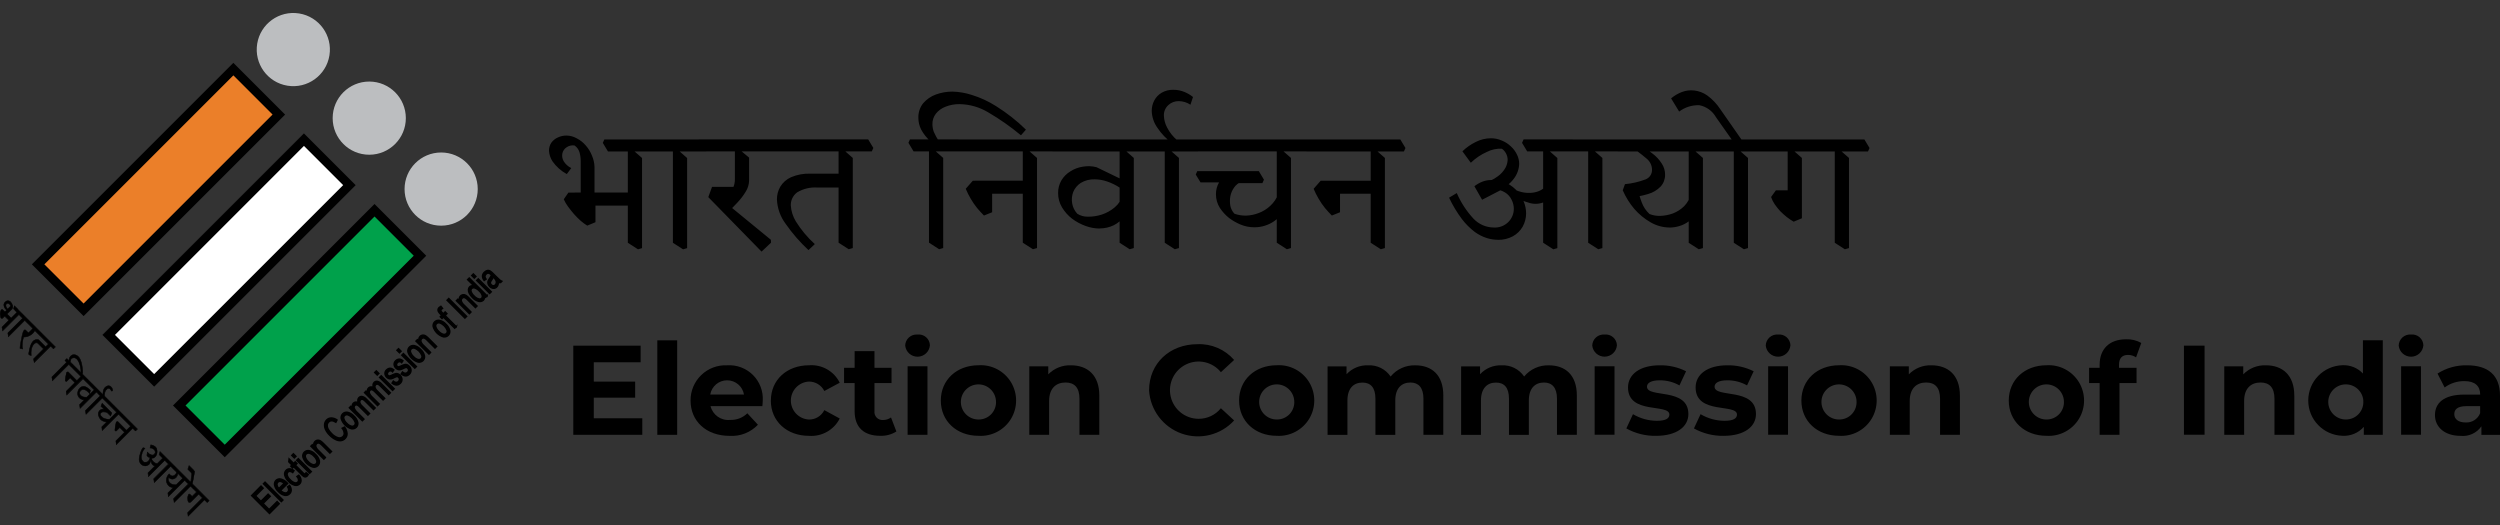 <svg width="200" height="42" viewBox="0 0 200 42" fill="none" xmlns="http://www.w3.org/2000/svg">
<rect x="0" y="0" width="200" height="42" fill="#333333" stroke="none"/>
<g id="Frame 1410101413">
<path id="Path 21" d="M47.568 16.161L46.456 15.735V12.9C46.459 12.659 46.427 12.418 46.361 12.187C46.296 11.963 46.156 11.769 45.963 11.638C45.737 11.603 45.506 11.657 45.319 11.789C45.152 11.9 45.034 12.072 44.99 12.268C44.947 12.478 44.981 12.697 45.086 12.884C45.232 13.128 45.446 13.323 45.702 13.447L45.344 13.926C44.886 13.678 44.492 13.326 44.194 12.899C44.033 12.649 43.939 12.361 43.92 12.065C43.914 11.831 43.981 11.6 44.113 11.407C44.247 11.226 44.427 11.084 44.633 10.995C44.843 10.896 45.072 10.845 45.304 10.844C45.596 10.845 45.883 10.922 46.137 11.066C46.415 11.207 46.662 11.402 46.862 11.64C47.073 11.879 47.24 12.152 47.356 12.448C47.482 12.734 47.551 13.042 47.561 13.354L47.561 16.165H47.564L47.568 16.161ZM46.979 18.051C46.796 17.936 46.622 17.808 46.459 17.667C46.271 17.499 46.092 17.321 45.925 17.133C45.751 16.93 45.591 16.73 45.445 16.531C45.309 16.348 45.194 16.15 45.102 15.942L45.471 15.408H46.719L47.637 15.887V17.777L46.979 18.051ZM46.416 16.447L45.99 15.405H50.485L50.786 16.447H46.418H46.416ZM51.034 19.942L50.226 19.422V11.791L50.569 11.942L51.363 12.641V19.851L51.034 19.947V19.942ZM48.637 12.116L48.225 11.431L48.347 11.157H52.595L53.007 11.842L52.884 12.116H48.637ZM54.64 19.942L53.832 19.422V11.791L54.175 11.942L54.969 12.641V19.851L54.64 19.947V19.942ZM52.598 12.116L52.186 11.431L52.309 11.157H56.2L56.611 11.842L56.489 12.116H52.598ZM60.925 20.129L56.664 15.77L56.964 14.947H58.774L58.158 16.304L61.668 19.181L61.682 19.414L60.925 20.129ZM58.226 16.977L57.554 15.799C57.779 15.735 57.996 15.643 58.198 15.524C58.379 15.416 58.526 15.26 58.624 15.073C58.743 14.835 58.8 14.571 58.791 14.306V11.897L59.256 12.048L59.928 12.61V14.432C59.923 14.754 59.828 15.067 59.654 15.338C59.467 15.648 59.246 15.938 58.996 16.201C58.741 16.475 58.485 16.735 58.228 16.979L58.226 16.977ZM56.198 12.112L55.787 11.427L55.909 11.153H61.568L61.98 11.838L61.858 12.112H56.198ZM64.675 20.005C63.995 19.373 63.384 18.669 62.853 17.907C62.427 17.34 62.184 16.656 62.154 15.947C62.152 15.597 62.243 15.252 62.416 14.947C62.618 14.609 62.92 14.341 63.279 14.179C63.772 13.969 64.305 13.871 64.841 13.893H67.596L67.61 15.004H65.403C64.833 14.961 64.263 15.095 63.773 15.388C63.439 15.634 63.248 16.03 63.265 16.444C63.295 16.891 63.431 17.323 63.663 17.706C64.083 18.381 64.595 18.994 65.184 19.528L64.679 20.007L64.675 20.005ZM67.895 19.936L67.086 19.416V11.786L67.429 11.937L68.223 12.636V19.845L67.894 19.94L67.895 19.936ZM61.563 12.11L61.151 11.425L61.273 11.151H69.455L69.867 11.836L69.745 12.11H61.563ZM74.442 11.302C74.135 11.036 73.879 10.715 73.689 10.357C73.546 10.072 73.471 9.757 73.469 9.438C73.453 9.012 73.589 8.594 73.853 8.26C74.126 7.945 74.475 7.704 74.867 7.561C75.293 7.406 75.742 7.327 76.195 7.328C76.717 7.342 77.234 7.43 77.731 7.59C78.422 7.802 79.081 8.106 79.691 8.495C80.55 9.034 81.35 9.663 82.075 10.372L81.677 10.824C80.856 10.141 79.981 9.528 79.059 8.989C78.367 8.572 77.578 8.345 76.77 8.331C76.385 8.324 76.003 8.394 75.645 8.536C75.339 8.649 75.07 8.843 74.867 9.099C74.681 9.342 74.585 9.642 74.593 9.948C74.597 10.153 74.634 10.357 74.704 10.55C74.818 10.816 74.961 11.069 75.13 11.303L74.444 11.303L74.442 11.302ZM75.127 19.935L74.319 19.414V11.785L74.662 11.935L75.456 12.634V19.843L75.127 19.939L75.127 19.935ZM73.085 12.11L72.674 11.425L72.796 11.151H76.687L77.099 11.836L76.976 12.11H73.085ZM82.632 19.936L81.823 19.416V11.786L82.166 11.937L82.961 12.636V19.845L82.632 19.94L82.632 19.936ZM78.713 17.239C78.539 17.065 78.357 16.864 78.164 16.637C77.977 16.403 77.807 16.156 77.657 15.896C77.506 15.641 77.373 15.375 77.259 15.102L77.823 14.459H78.453L79.371 15.075V16.981L78.715 17.243L78.713 17.239ZM78.426 15.498L78 14.456H82.083L82.384 15.498H78.424H78.426ZM76.687 12.114L76.275 11.429L76.397 11.155H84.195L84.607 11.84L84.485 12.114H76.687ZM87.965 18.284C87.585 18.279 87.209 18.209 86.853 18.079C86.466 17.94 86.102 17.745 85.772 17.5C85.449 17.252 85.175 16.944 84.964 16.595C84.755 16.248 84.645 15.85 84.649 15.445C84.642 15.089 84.733 14.739 84.911 14.431C85.09 14.133 85.339 13.883 85.638 13.704C85.937 13.513 86.274 13.387 86.625 13.334C86.989 13.27 87.363 13.284 87.722 13.377L89.763 14.364L89.613 15.034C89.285 14.815 88.93 14.64 88.556 14.514C88.243 14.406 87.915 14.35 87.584 14.347C87.189 14.332 86.798 14.431 86.459 14.634C86.189 14.81 85.979 15.063 85.857 15.361C85.748 15.654 85.719 15.971 85.775 16.279C85.828 16.588 85.971 16.874 86.186 17.102C86.436 17.259 86.725 17.34 87.02 17.335C87.397 17.341 87.773 17.285 88.132 17.169C88.519 17.044 88.878 16.843 89.188 16.579C89.497 16.319 89.717 15.97 89.818 15.579L89.996 17.223C89.776 17.562 89.469 17.836 89.107 18.017C88.753 18.188 88.364 18.276 87.97 18.275L87.965 18.284ZM90.376 19.941L89.568 19.421V11.786L89.911 11.937L90.705 12.636V19.845L90.376 19.94L90.376 19.941ZM84.195 12.115L83.783 11.43L83.905 11.156H91.935L92.347 11.841L92.225 12.115H84.195ZM93.987 19.941L93.179 19.421V11.786L93.522 11.937L94.316 12.636V19.845L93.987 19.94L93.987 19.941ZM91.946 12.115L91.534 11.43L91.656 11.156H95.547L95.959 11.841L95.837 12.115H91.946ZM93.768 11.444C93.31 11.116 92.916 10.707 92.604 10.238C92.313 9.839 92.151 9.361 92.138 8.867C92.137 8.577 92.207 8.29 92.344 8.034C92.479 7.778 92.683 7.565 92.933 7.418C93.216 7.255 93.539 7.175 93.865 7.184C94.176 7.181 94.484 7.242 94.771 7.363C95.012 7.463 95.238 7.597 95.441 7.761L95.236 8.377C94.959 8.194 94.635 8.095 94.304 8.09C93.995 8.083 93.696 8.196 93.47 8.405C93.225 8.623 93.094 8.941 93.112 9.268C93.125 9.599 93.215 9.923 93.374 10.213C93.571 10.595 93.841 10.935 94.169 11.214L93.77 11.447L93.768 11.444ZM100.373 18.184C99.973 18.188 99.577 18.108 99.209 17.95C98.898 17.816 98.603 17.646 98.332 17.443C98.043 17.215 97.793 16.942 97.591 16.634C97.382 16.307 97.272 15.926 97.276 15.538C97.272 15.206 97.357 14.88 97.523 14.593C97.692 14.312 97.927 14.077 98.208 13.908L99.291 14.552C99.063 14.644 98.867 14.801 98.728 15.003C98.579 15.212 98.476 15.45 98.427 15.702C98.382 15.956 98.382 16.215 98.427 16.469C98.476 16.706 98.59 16.924 98.757 17.099C99.051 17.203 99.362 17.254 99.675 17.25C100.022 17.239 100.365 17.17 100.689 17.045C101.035 16.917 101.352 16.721 101.621 16.468C101.909 16.205 102.13 15.876 102.265 15.509L103.073 16.223C102.846 16.819 102.446 17.334 101.923 17.702C101.466 18.013 100.927 18.181 100.373 18.183L100.373 18.184ZM98.017 14.649L97.688 14.593H96.044L95.66 13.964L95.782 13.69H100.704L101.116 14.374L100.993 14.648H98.018L98.017 14.649ZM102.949 19.939L102.141 19.418V11.786L102.484 11.937L103.278 12.636V19.845L102.949 19.94L102.949 19.939ZM95.549 12.114L95.137 11.429L95.259 11.155H104.51L104.922 11.84L104.799 12.114H95.549ZM110.463 19.94L109.655 19.42V11.788L109.998 11.939L110.792 12.637V19.846L110.463 19.941V19.94ZM106.544 17.24C106.37 17.066 106.188 16.866 105.996 16.639C105.808 16.405 105.638 16.157 105.488 15.898C105.338 15.642 105.205 15.377 105.09 15.104L105.653 14.46H106.283L107.202 15.076V16.981L106.545 17.243L106.544 17.24ZM106.257 15.499L105.831 14.458H109.914L110.214 15.499H106.255H106.257ZM104.516 12.115L104.105 11.431L104.227 11.156H112.025L112.437 11.841L112.314 12.115H104.516ZM119.832 19.184C119.534 19.181 119.239 19.136 118.954 19.048C118.605 18.938 118.277 18.771 117.981 18.554C117.595 18.259 117.249 17.913 116.954 17.527C116.554 16.992 116.209 16.418 115.926 15.814L116.542 15.444C116.87 16.201 117.324 16.897 117.885 17.501C118.306 17.944 118.89 18.197 119.502 18.2C119.942 18.228 120.372 18.063 120.68 17.748C120.953 17.471 121.106 17.096 121.106 16.707C121.106 16.454 121.044 16.204 120.928 15.98C120.812 15.735 120.626 15.53 120.394 15.39C120.101 15.214 119.763 15.127 119.421 15.143L120.558 14.95L118.568 15.981L117.952 14.898C118.14 14.751 118.347 14.631 118.568 14.541C118.773 14.459 118.991 14.413 119.212 14.404C119.432 14.386 119.653 14.395 119.87 14.433L120.199 14.502C120.6 14.644 120.965 14.873 121.268 15.172C121.536 15.431 121.746 15.744 121.884 16.09C122.017 16.398 122.086 16.728 122.089 17.063C122.09 17.437 121.996 17.805 121.815 18.131C121.63 18.454 121.361 18.719 121.036 18.899C120.666 19.099 120.251 19.198 119.83 19.188H119.834L119.832 19.184ZM119.791 15.238L118.695 14.648C119.105 14.539 119.491 14.353 119.832 14.1C120.078 13.922 120.283 13.694 120.433 13.429C120.541 13.231 120.603 13.011 120.612 12.786C120.612 12.604 120.565 12.424 120.476 12.265C120.399 12.117 120.285 11.989 120.147 11.896C119.728 11.876 119.312 11.966 118.94 12.158C118.468 12.368 118.036 12.661 117.665 13.021L116.993 12.103C117.305 11.803 117.661 11.553 118.049 11.362C118.428 11.166 118.847 11.063 119.272 11.061C119.569 11.06 119.863 11.121 120.135 11.239C120.406 11.346 120.652 11.504 120.863 11.705C121.068 11.89 121.236 12.113 121.356 12.363C121.474 12.597 121.535 12.855 121.535 13.117C121.517 13.544 121.368 13.955 121.108 14.295C120.777 14.738 120.318 15.068 119.792 15.24L119.791 15.238ZM123.588 16.143C123.224 16.311 122.813 16.351 122.424 16.254C121.85 16.102 121.308 15.851 120.82 15.513L120.942 15.048C121.169 15.182 121.414 15.283 121.669 15.349C121.906 15.412 122.151 15.44 122.396 15.432C122.62 15.426 122.843 15.384 123.054 15.309C123.252 15.235 123.433 15.123 123.588 14.98V16.144L123.588 16.143ZM124.26 19.94L123.451 19.419V11.791L123.794 11.942L124.588 12.641V19.851L124.259 19.947L124.26 19.94ZM122.176 12.113L121.764 11.428L121.886 11.154H125.819L126.231 11.839L126.109 12.113H122.176ZM127.862 19.94L127.054 19.42V11.788L127.397 11.939L128.191 12.637V19.846L127.862 19.941V19.94ZM125.82 12.115L125.41 11.429L125.532 11.155H129.423L129.835 11.84L129.713 12.114H125.818L125.82 12.115ZM130.216 15.802L129.819 15.225L129.997 14.732C130.564 14.68 131.122 14.55 131.654 14.348C131.968 14.223 132.17 13.917 132.162 13.58C132.159 13.225 131.992 12.891 131.711 12.675C131.292 12.315 130.848 11.985 130.382 11.687L131.081 11.565C131.472 11.769 131.844 12.008 132.192 12.278C132.486 12.496 132.737 12.765 132.933 13.073C133.115 13.34 133.21 13.655 133.207 13.978C133.213 14.327 133.086 14.665 132.852 14.923C132.573 15.21 132.223 15.418 131.838 15.524C131.313 15.685 130.768 15.777 130.219 15.797H130.216L130.216 15.802ZM133.576 18.202C133.042 18.199 132.518 18.057 132.055 17.79C131.558 17.506 131.113 17.14 130.74 16.707C130.364 16.262 130.054 15.763 129.822 15.228L131.028 15.106C131.098 15.481 131.204 15.848 131.343 16.203C131.473 16.553 131.684 16.868 131.959 17.121C132.229 17.228 132.518 17.279 132.808 17.271C133.154 17.261 133.497 17.196 133.822 17.079C134.16 16.951 134.468 16.754 134.726 16.502C135.001 16.221 135.195 15.87 135.289 15.488L135.715 16.9C135.582 17.218 135.37 17.496 135.099 17.708C134.866 17.885 134.602 18.015 134.321 18.093C134.081 18.163 133.832 18.201 133.582 18.204L133.576 18.202ZM135.905 19.943L135.096 19.423V11.788L135.439 11.939L136.234 12.637V19.846L135.905 19.941L135.905 19.943ZM129.424 12.117L129.012 11.432L129.135 11.158H137.467L137.879 11.842L137.757 12.117H129.424ZM138.949 11.747L137.278 9.376C136.996 8.878 136.511 8.527 135.949 8.417C135.368 8.396 134.797 8.575 134.332 8.925L133.688 7.869C133.946 7.653 134.237 7.482 134.551 7.361C134.866 7.242 135.204 7.2 135.538 7.239C135.914 7.281 136.272 7.418 136.58 7.637C136.99 7.938 137.343 8.309 137.622 8.734L139.485 11.405L138.951 11.746L138.949 11.747ZM139.512 19.941L138.703 19.421V11.788L139.046 11.939L139.84 12.637V19.846L139.512 19.941ZM137.467 12.115L137.055 11.431L137.177 11.156H141.068L141.48 11.841L141.358 12.115H137.467ZM147.59 19.942L146.782 19.422V11.788L147.125 11.939L147.919 12.637V19.846L147.59 19.942ZM143.493 17.736C143.303 17.624 143.12 17.5 142.945 17.366C142.758 17.216 142.579 17.056 142.411 16.886C142.254 16.713 142.108 16.529 141.974 16.338C141.853 16.159 141.756 15.966 141.687 15.761L142.071 15.227H143.319L144.152 15.707V17.461L143.494 17.735L143.493 17.736ZM144.151 16.31L143.014 15.883V11.786L143.357 11.937L144.151 12.636V16.31ZM141.068 12.115L140.656 11.431L140.778 11.156H149.151L149.563 11.841L149.441 12.115H141.068Z" fill="black"/>
<path id="Path 25" d="M51.384 33.461V34.785H45.864V27.656H51.25V28.98H47.503V30.528H50.813V31.812H47.503V33.462L51.384 33.461Z" fill="black"/>
<path id="Path 26" d="M52.585 27.227H54.174V34.786H52.585V27.227Z" fill="black"/>
<path id="Path 27" d="M60.989 32.492H56.843C57.019 33.199 57.688 33.668 58.411 33.593C58.924 33.613 59.422 33.422 59.787 33.063L60.633 33.979C60.048 34.596 59.22 34.922 58.372 34.869C56.478 34.869 55.245 33.676 55.245 32.047C55.237 31.278 55.546 30.54 56.099 30.006C56.652 29.472 57.401 29.189 58.169 29.224C58.938 29.174 59.691 29.457 60.237 30.001C60.783 30.545 61.068 31.297 61.02 32.067C61.02 32.187 61 32.359 60.989 32.492ZM56.819 31.565H59.519C59.408 30.906 58.837 30.424 58.169 30.424C57.502 30.424 56.931 30.906 56.819 31.565Z" fill="black"/>
<path id="Path 28" d="M61.67 32.044C61.67 30.395 62.944 29.222 64.727 29.222C65.753 29.143 66.723 29.695 67.178 30.618L65.946 31.28C65.712 30.814 65.234 30.522 64.713 30.526C63.904 30.567 63.269 31.235 63.269 32.045C63.269 32.855 63.904 33.522 64.713 33.563C65.235 33.572 65.715 33.278 65.946 32.809L67.178 33.481C66.714 34.396 65.746 34.942 64.723 34.867C62.94 34.867 61.666 33.695 61.666 32.044H61.67Z" fill="black"/>
<path id="Path 29" d="M71.712 34.518C71.325 34.761 70.874 34.882 70.418 34.864C69.126 34.864 68.37 34.202 68.37 32.898V30.647H67.524V29.424H68.37V28.09H69.958V29.424H71.323V30.647H69.958V32.878C69.933 33.069 69.995 33.261 70.127 33.402C70.259 33.542 70.448 33.615 70.64 33.601C70.87 33.603 71.095 33.532 71.282 33.397L71.71 34.517L71.712 34.518Z" fill="black"/>
<path id="Path 30" d="M72.415 27.653C72.419 27.401 72.528 27.162 72.716 26.993C72.903 26.824 73.153 26.741 73.404 26.764C73.651 26.735 73.898 26.812 74.086 26.975C74.273 27.137 74.385 27.371 74.393 27.619C74.354 28.131 73.931 28.529 73.418 28.537C72.904 28.545 72.47 28.16 72.416 27.649L72.415 27.653ZM72.608 29.303H74.197V34.782H72.608V29.303Z" fill="black"/>
<path id="Path 31" d="M75.265 32.043C75.265 30.393 76.539 29.221 78.279 29.221C79.331 29.153 80.333 29.676 80.879 30.576C81.425 31.477 81.425 32.608 80.879 33.508C80.333 34.409 79.331 34.932 78.279 34.864C76.537 34.864 75.265 33.693 75.265 32.043ZM79.676 32.043C79.614 31.283 78.959 30.711 78.198 30.753C77.437 30.794 76.848 31.435 76.87 32.197C76.892 32.958 77.518 33.563 78.28 33.561C78.674 33.566 79.051 33.404 79.317 33.114C79.584 32.824 79.714 32.435 79.676 32.043Z" fill="black"/>
<path id="Path 32" d="M87.945 31.649V34.783H86.357V31.893C86.357 31.003 85.949 30.6 85.245 30.6C84.481 30.6 83.93 31.069 83.93 32.076V34.783H82.344V29.304H83.862V29.947C84.336 29.46 84.995 29.198 85.674 29.224C86.969 29.224 87.946 29.978 87.946 31.649H87.945Z" fill="black"/>
<path id="Path 33" d="M91.927 31.221C91.927 29.072 93.577 27.535 95.797 27.535C96.916 27.487 97.996 27.952 98.73 28.797L97.671 29.775C97.001 28.945 95.848 28.687 94.889 29.152C93.93 29.616 93.418 30.681 93.654 31.721C93.89 32.76 94.812 33.499 95.878 33.504C96.574 33.512 97.234 33.2 97.671 32.658L98.73 33.636C97.667 34.798 96.012 35.211 94.528 34.685C93.044 34.158 92.019 32.795 91.925 31.223L91.927 31.221Z" fill="black"/>
<path id="Path 34" d="M99.127 32.042C99.127 30.392 100.4 29.22 102.142 29.22C103.191 29.156 104.19 29.679 104.734 30.579C105.278 31.478 105.278 32.606 104.734 33.505C104.19 34.405 103.191 34.928 102.142 34.864C100.401 34.864 99.127 33.692 99.127 32.042ZM103.538 32.042C103.477 31.283 102.822 30.71 102.061 30.752C101.3 30.794 100.711 31.434 100.733 32.196C100.755 32.957 101.38 33.563 102.142 33.56C102.536 33.566 102.913 33.403 103.179 33.114C103.446 32.824 103.576 32.434 103.538 32.042Z" fill="black"/>
<path id="Path 35" d="M115.464 31.648V34.785H113.875V31.894C113.875 31.005 113.477 30.602 112.836 30.602C112.123 30.602 111.623 31.059 111.623 32.039V34.789H110.034V31.898C110.034 31.009 109.657 30.606 108.995 30.606C108.292 30.606 107.794 31.063 107.794 32.043V34.792H106.205V29.314H107.723V29.939C108.165 29.46 108.795 29.199 109.446 29.226C110.163 29.187 110.848 29.527 111.249 30.122C111.734 29.533 112.464 29.202 113.226 29.226C114.529 29.226 115.466 29.979 115.466 31.65L115.464 31.648Z" fill="black"/>
<path id="Path 36" d="M126.147 31.648V34.785H124.558V31.894C124.558 31.005 124.16 30.602 123.52 30.602C122.807 30.602 122.307 31.059 122.307 32.039V34.789H120.718V31.898C120.718 31.009 120.34 30.606 119.679 30.606C118.975 30.606 118.477 31.063 118.477 32.043V34.792H116.889V29.314H118.405V29.939C118.847 29.46 119.477 29.199 120.128 29.226C120.845 29.187 121.529 29.527 121.931 30.122C122.416 29.533 123.146 29.202 123.907 29.226C125.211 29.226 126.148 29.979 126.148 31.65L126.147 31.648Z" fill="black"/>
<path id="Path 37" d="M127.379 27.652C127.384 27.401 127.492 27.162 127.679 26.993C127.867 26.825 128.115 26.741 128.366 26.763C128.613 26.736 128.859 26.813 129.047 26.976C129.234 27.138 129.346 27.371 129.355 27.619C129.315 28.129 128.893 28.525 128.381 28.533C127.869 28.541 127.435 28.158 127.379 27.648L127.379 27.652ZM127.572 29.302H129.16V34.781H127.572V29.302Z" fill="black"/>
<path id="Path 38" d="M130.108 34.275L130.638 33.134C131.214 33.477 131.872 33.66 132.543 33.664C133.276 33.664 133.55 33.469 133.55 33.163C133.55 32.267 130.241 33.184 130.241 30.996C130.241 29.957 131.178 29.224 132.777 29.224C133.509 29.209 134.232 29.373 134.886 29.701L134.356 30.833C133.875 30.561 133.33 30.42 132.777 30.425C132.064 30.425 131.759 30.648 131.759 30.934C131.759 31.872 135.07 30.965 135.07 33.125C135.07 34.143 134.125 34.867 132.483 34.867C131.653 34.883 130.834 34.679 130.109 34.276L130.108 34.275Z" fill="black"/>
<path id="Path 39" d="M135.515 34.275L136.045 33.134C136.621 33.477 137.279 33.66 137.95 33.664C138.683 33.664 138.958 33.469 138.958 33.163C138.958 32.267 135.649 33.184 135.649 30.995C135.649 29.957 136.585 29.224 138.185 29.224C138.917 29.209 139.64 29.374 140.294 29.701L139.764 30.833C139.283 30.561 138.738 30.42 138.184 30.425C137.472 30.425 137.166 30.648 137.166 30.934C137.166 31.872 140.477 30.965 140.477 33.125C140.477 34.143 139.532 34.867 137.89 34.867C137.061 34.882 136.242 34.679 135.516 34.276L135.515 34.275Z" fill="black"/>
<path id="Path 40" d="M141.259 27.652C141.264 27.401 141.373 27.162 141.56 26.993C141.747 26.825 141.995 26.741 142.246 26.763C142.493 26.736 142.739 26.813 142.927 26.976C143.114 27.138 143.226 27.371 143.235 27.619C143.197 28.13 142.774 28.528 142.261 28.536C141.748 28.544 141.313 28.159 141.259 27.648V27.652ZM141.452 29.302H143.041V34.781H141.452V29.302Z" fill="black"/>
<path id="Path 41" d="M144.111 32.043C144.111 30.393 145.383 29.221 147.125 29.221C148.177 29.153 149.178 29.676 149.725 30.576C150.271 31.477 150.271 32.608 149.725 33.508C149.178 34.409 148.177 34.932 147.125 34.864C145.384 34.864 144.111 33.693 144.111 32.043ZM148.522 32.043C148.46 31.283 147.805 30.711 147.044 30.753C146.283 30.794 145.694 31.434 145.716 32.196C145.738 32.958 146.363 33.563 147.125 33.561C147.519 33.566 147.895 33.403 148.161 33.113C148.427 32.823 148.557 32.434 148.519 32.043H148.522Z" fill="black"/>
<path id="Path 42" d="M156.793 31.649V34.783H155.204V31.893C155.204 31.003 154.796 30.6 154.092 30.6C153.327 30.6 152.778 31.069 152.778 32.076V34.783H151.189V29.304H152.706V29.947C153.181 29.46 153.839 29.198 154.518 29.224C155.814 29.224 156.793 29.978 156.793 31.649Z" fill="black"/>
<path id="Path 43" d="M160.701 32.043C160.701 30.393 161.974 29.221 163.716 29.221C164.767 29.153 165.769 29.676 166.315 30.576C166.862 31.477 166.862 32.608 166.315 33.508C165.769 34.409 164.767 34.932 163.716 34.864C161.974 34.864 160.701 33.693 160.701 32.043ZM165.112 32.043C165.051 31.283 164.396 30.711 163.635 30.753C162.874 30.794 162.285 31.435 162.307 32.197C162.329 32.958 162.954 33.563 163.716 33.561C164.11 33.565 164.486 33.402 164.752 33.113C165.018 32.823 165.148 32.434 165.109 32.043H165.112Z" fill="black"/>
<path id="Path 44" d="M169.519 29.424H170.924V30.647H169.559V34.782H167.971V30.647H167.126V29.424H167.971V29.179C167.971 27.946 168.724 27.143 170.089 27.143C170.513 27.125 170.933 27.227 171.302 27.437L170.884 28.589C170.695 28.46 170.471 28.392 170.243 28.394C169.774 28.394 169.52 28.648 169.52 29.189L169.519 29.424Z" fill="black"/>
<path id="Path 45" d="M174.715 27.652H176.365V34.778H174.715V27.652Z" fill="black"/>
<path id="Path 46" d="M183.546 31.649V34.783H181.957V31.893C181.957 31.003 181.55 30.6 180.845 30.6C180.08 30.6 179.531 31.069 179.531 32.076V34.783H177.942V29.304H179.46V29.947C179.935 29.46 180.593 29.198 181.273 29.224C182.567 29.224 183.544 29.978 183.544 31.649H183.546Z" fill="black"/>
<path id="Path 47" d="M190.623 27.224V34.784H189.105V34.149C188.676 34.638 188.044 34.901 187.394 34.862C185.87 34.814 184.659 33.565 184.659 32.04C184.659 30.515 185.87 29.266 187.394 29.218C188.011 29.188 188.611 29.43 189.034 29.88L189.034 27.223H190.623V27.224ZM189.067 32.042C189.005 31.283 188.35 30.71 187.589 30.752C186.828 30.794 186.239 31.435 186.261 32.196C186.284 32.958 186.909 33.563 187.671 33.56C188.063 33.562 188.438 33.398 188.702 33.109C188.967 32.82 189.097 32.432 189.061 32.042L189.067 32.042Z" fill="black"/>
<path id="Path 48" d="M191.895 27.652C191.9 27.401 192.009 27.162 192.196 26.993C192.383 26.825 192.632 26.741 192.882 26.763C193.129 26.736 193.375 26.813 193.563 26.976C193.751 27.138 193.862 27.371 193.871 27.619C193.833 28.131 193.41 28.529 192.897 28.537C192.384 28.544 191.949 28.159 191.895 27.648L191.895 27.652ZM192.09 29.302H193.678V34.781H192.09V29.302Z" fill="black"/>
<path id="Path 49" d="M200 31.657V34.787H198.513V34.104C198.139 34.644 197.499 34.938 196.845 34.868C195.561 34.868 194.797 34.155 194.797 33.208C194.797 32.26 195.48 31.567 197.151 31.567H198.414C198.414 30.886 198.006 30.488 197.151 30.488C196.583 30.483 196.029 30.661 195.571 30.997L195.001 29.885C195.705 29.435 196.528 29.205 197.363 29.224C199.031 29.224 200 29.997 200 31.658L200 31.657ZM198.411 33.053V32.492H197.32C196.576 32.492 196.343 32.77 196.343 33.135C196.343 33.533 196.68 33.796 197.239 33.796C197.751 33.831 198.225 33.53 198.412 33.052L198.411 33.053Z" fill="black"/>
<path id="Path 69" d="M1.409 24.731L1.14 24.462L1.076 24.706L1.243 24.873L1.256 24.859L1.27 24.873L1.412 24.732L1.409 24.731ZM0.925 25.498L0.545 25.118L0.912 24.751C0.951 24.714 0.979 24.668 0.995 24.617C1.009 24.567 1.009 24.513 0.995 24.462C0.972 24.355 0.923 24.255 0.852 24.171L0.82 24.139C0.739 24.061 0.621 24.038 0.517 24.078C0.475 24.099 0.438 24.126 0.405 24.159C0.328 24.227 0.29 24.328 0.303 24.43C0.308 24.523 0.343 24.611 0.404 24.682L0.523 24.817L0.383 24.957L0.22 24.793L0.198 24.771L0.163 24.761L0.125 24.765L0.099 24.781L0.059 24.848C0.012 24.972 -0.001 25.107 0.021 25.237L0.033 25.332C0.036 25.372 0.053 25.41 0.08 25.439L0.106 25.465L0.153 25.477L0.187 25.467L0.217 25.437L0.374 25.28L0.74 25.645L0.753 25.631L0.767 25.645L0.923 25.49L0.925 25.498ZM0.61 24.717L0.588 24.701L0.525 24.616L0.483 24.513C0.473 24.478 0.469 24.442 0.471 24.406C0.473 24.376 0.486 24.348 0.507 24.326C0.536 24.288 0.582 24.267 0.629 24.267C0.692 24.279 0.75 24.311 0.793 24.358L0.827 24.394L0.841 24.445L0.837 24.485L0.821 24.517L0.611 24.727V24.713L0.61 24.717ZM1.892 25.223L1.332 24.664L1.176 24.82L1.343 24.987L0.16 26.169L0.207 26.464L1.513 25.158L1.721 25.366L1.735 25.352L1.748 25.366L1.89 25.225L1.892 25.223ZM2.358 25.69L1.799 25.131L1.643 25.286L1.81 25.453L0.626 26.634L0.673 26.929L1.979 25.623L2.186 25.831L2.2 25.817L2.214 25.831L2.355 25.69H2.358ZM3.335 26.666L2.293 25.626L2.138 25.782L2.632 26.274L2.275 26.632L2.059 26.416C2.044 26.395 2.02 26.383 1.995 26.383C1.97 26.383 1.946 26.395 1.931 26.416L1.871 26.502L1.83 26.62L1.783 26.787L1.719 27.101L1.687 27.265L1.648 27.476L1.62 27.656L1.6 27.86L1.814 27.915C1.796 27.832 1.786 27.748 1.784 27.663L1.798 27.411L1.838 27.168C1.85 27.098 1.871 27.029 1.899 26.963C2.168 26.959 2.427 26.854 2.622 26.668L2.715 26.557L2.793 26.44L3.167 26.813L3.181 26.799L3.195 26.813L3.336 26.672L3.335 26.666ZM4.419 27.75L3.232 26.564L3.076 26.719L3.875 27.516L3.653 27.739L3.124 27.21L3.09 27.176L3.034 27.159L2.966 27.151L2.893 27.159L2.822 27.176C2.754 27.199 2.693 27.239 2.644 27.293C2.579 27.365 2.526 27.447 2.487 27.537C2.432 27.66 2.392 27.79 2.366 27.923L2.305 28.221C2.292 28.273 2.296 28.328 2.319 28.377L2.495 28.44L2.487 28.213L2.495 28.07C2.503 27.954 2.531 27.84 2.576 27.733C2.593 27.688 2.616 27.645 2.644 27.606C2.669 27.57 2.698 27.536 2.728 27.505L2.805 27.446L2.886 27.418H2.965C2.99 27.429 3.013 27.444 3.033 27.462L3.481 27.91L2.682 28.71L2.737 28.988L4.045 27.683L4.253 27.891L4.266 27.877L4.28 27.891L4.422 27.75L4.419 27.75ZM6.613 29.841V29.745L6.607 29.61L6.568 29.311C6.566 29.286 6.562 29.261 6.556 29.237C6.55 29.207 6.544 29.181 6.542 29.16C6.513 29.014 6.468 28.872 6.407 28.736C6.372 28.661 6.325 28.593 6.268 28.532C6.225 28.489 6.177 28.451 6.124 28.421C6.077 28.398 6.028 28.379 5.977 28.366C5.916 28.359 5.855 28.365 5.797 28.384C5.736 28.412 5.68 28.452 5.634 28.501L5.578 28.578L5.544 28.683L5.519 28.784L5.511 28.847L5.344 28.68L5.189 28.836L5.328 28.975L4.145 30.158L4.192 30.453L5.498 29.147L5.693 29.343L5.849 29.189L5.619 28.959L5.629 28.921L5.647 28.838L5.666 28.755L5.692 28.713C5.746 28.652 5.827 28.621 5.908 28.629C5.952 28.623 5.996 28.631 6.035 28.651C6.077 28.673 6.114 28.702 6.146 28.736C6.221 28.814 6.28 28.906 6.32 29.006C6.416 29.233 6.467 29.477 6.471 29.723C6.475 29.775 6.469 29.827 6.453 29.877L6.555 29.899L6.604 29.85L6.613 29.841ZM7.02 30.352L5.815 29.149L5.659 29.303L6.475 30.118L6.146 30.447L5.47 29.771L5.454 29.755C5.417 29.741 5.376 29.749 5.347 29.775L5.317 29.8L5.281 29.982L5.261 30.066L5.241 30.206L5.216 30.428L5.223 30.466L5.245 30.488C5.257 30.504 5.275 30.514 5.295 30.514C5.315 30.514 5.334 30.504 5.346 30.488L5.608 30.226L5.99 30.607L5.292 31.296L5.33 31.588L6.636 30.283L6.844 30.491L6.858 30.477L6.872 30.491L7.013 30.349L7.02 30.352ZM8.092 31.424L6.972 30.304L6.816 30.46L7.539 31.182L6.952 31.771L6.896 31.779C6.852 31.784 6.807 31.781 6.763 31.771C6.7 31.765 6.638 31.749 6.579 31.725C6.536 31.703 6.496 31.675 6.46 31.642C6.427 31.609 6.399 31.572 6.378 31.531C6.367 31.5 6.362 31.467 6.362 31.434C6.372 31.358 6.407 31.289 6.463 31.236C6.49 31.21 6.521 31.19 6.555 31.175C6.573 31.168 6.592 31.163 6.611 31.159C6.734 31.149 6.855 31.19 6.945 31.274C6.976 31.289 7.004 31.309 7.029 31.333L7.087 31.391L7.174 31.488L7.237 31.219L7.144 31.127C7.061 31.055 6.969 30.994 6.872 30.943C6.717 30.861 6.527 30.892 6.405 31.018C6.35 31.073 6.303 31.136 6.266 31.206L6.234 31.321C6.223 31.354 6.216 31.389 6.211 31.423C6.2 31.571 6.254 31.716 6.359 31.821L6.454 31.894L6.603 31.956L6.708 31.991L6.731 31.997L6.365 32.362L6.412 32.657L7.718 31.351L7.93 31.563L7.943 31.549L7.957 31.563L8.099 31.422L8.092 31.424ZM8.564 31.896L8.005 31.337L7.85 31.493L8.016 31.66L6.833 32.843L6.88 33.137L8.186 31.831L8.394 32.039L8.408 32.025L8.421 32.039L8.563 31.898L8.564 31.896ZM9.012 31.2L9.006 31.152C8.985 31.064 8.936 30.986 8.867 30.929C8.839 30.901 8.804 30.882 8.766 30.874C8.728 30.86 8.687 30.854 8.647 30.858C8.471 30.9 8.332 31.033 8.281 31.207C8.253 31.294 8.239 31.385 8.239 31.477L8.239 31.592L8.251 31.633L8.316 31.697L8.346 31.679V31.63L8.37 31.478C8.376 31.388 8.407 31.3 8.459 31.226L8.515 31.171L8.579 31.106L8.642 31.076C8.672 31.069 8.703 31.069 8.733 31.076C8.763 31.087 8.791 31.105 8.813 31.128L8.846 31.163L8.874 31.211L8.896 31.259L8.915 31.286L8.963 31.279V31.263H9.003L9.01 31.201L9.012 31.2ZM9.842 33.174L8.514 31.846L8.358 31.999L9.327 32.968L8.756 33.54H8.685L8.538 33.523C8.5 33.518 8.463 33.51 8.427 33.499C8.375 33.486 8.324 33.468 8.277 33.443C8.24 33.422 8.206 33.395 8.176 33.364L8.073 33.262L8.031 33.185C8.021 33.156 8.019 33.125 8.027 33.096C8.039 33.068 8.057 33.044 8.079 33.023L8.124 32.979L8.196 32.95L8.279 32.944L8.378 32.95C8.402 32.951 8.426 32.954 8.449 32.96L8.512 32.973L8.574 32.997L8.849 33.272L8.95 33.029L8.175 32.255L8.082 32.489L8.326 32.743C8.283 32.727 8.237 32.724 8.192 32.735C8.129 32.738 8.068 32.76 8.017 32.797L7.968 32.846C7.876 32.947 7.844 33.089 7.886 33.219C7.915 33.354 7.981 33.477 8.077 33.575C8.113 33.608 8.152 33.637 8.195 33.66L8.374 33.726L8.499 33.759L8.529 33.767L8.146 34.15L8.18 34.437L9.486 33.132L9.674 33.319L9.688 33.306L9.702 33.319L9.843 33.178L9.842 33.174ZM10.994 34.326L9.787 33.121L9.631 33.277L10.447 34.092L10.117 34.421L9.444 33.742L9.428 33.726C9.391 33.711 9.35 33.719 9.321 33.746L9.291 33.77L9.255 33.952L9.235 34.036L9.215 34.176L9.19 34.398L9.196 34.437L9.219 34.459C9.231 34.475 9.249 34.484 9.269 34.484C9.289 34.484 9.308 34.475 9.32 34.459L9.582 34.197L9.963 34.578L9.267 35.274L9.305 35.567L10.611 34.261L10.819 34.469L10.833 34.455L10.847 34.469L10.988 34.328L10.994 34.326ZM13.535 36.867L12.806 36.138L12.738 36.38L13.02 36.663L12.575 37.108L12.489 37.085L12.404 37.045L12.36 37.023L12.328 37L12.297 36.97L12.265 36.938L12.203 36.875L12.162 36.803L12.132 36.73L12.122 36.659H12.168H12.255C12.296 36.649 12.334 36.63 12.366 36.603L12.429 36.541C12.478 36.492 12.514 36.431 12.534 36.365C12.585 36.224 12.586 36.069 12.538 35.927C12.526 35.873 12.498 35.824 12.458 35.786L12.417 35.745L12.338 35.693C12.324 35.685 12.304 35.675 12.28 35.663C12.256 35.651 12.231 35.641 12.205 35.633L12.15 35.617L12.071 35.597L12.008 35.849C12.075 35.839 12.143 35.855 12.2 35.891L12.279 35.932L12.341 35.984C12.391 36.033 12.42 36.098 12.422 36.168C12.428 36.203 12.424 36.239 12.408 36.27C12.388 36.305 12.364 36.336 12.335 36.363C12.305 36.394 12.263 36.411 12.22 36.412C12.083 36.411 11.953 36.35 11.865 36.245L11.805 36.184L11.754 36.441L11.809 36.525L11.898 36.588L11.995 36.622C11.997 36.674 11.987 36.725 11.967 36.772C11.942 36.822 11.909 36.868 11.868 36.907L11.816 36.953C11.767 36.982 11.712 37.001 11.656 37.009C11.573 37.013 11.493 36.98 11.438 36.918C11.371 36.851 11.328 36.763 11.317 36.668C11.305 36.546 11.321 36.423 11.364 36.309C11.407 36.148 11.487 35.999 11.598 35.875L11.454 35.828L11.381 35.923C11.329 36.005 11.287 36.094 11.259 36.188C11.201 36.347 11.162 36.512 11.141 36.68C11.118 36.847 11.171 37.015 11.285 37.138L11.381 37.215C11.462 37.263 11.556 37.287 11.65 37.283C11.761 37.272 11.864 37.222 11.942 37.142L11.998 37.049L12.053 36.883L12.072 36.787L12.096 36.686H12.058L12.068 36.797L12.082 36.882L12.108 36.993C12.115 37.032 12.13 37.07 12.15 37.104C12.169 37.137 12.192 37.167 12.219 37.193L12.271 37.24L12.331 37.266L12.384 37.284H12.399L11.843 37.844L11.882 38.136L13.187 36.83L13.369 37.012L13.383 36.998L13.397 37.012L13.538 36.871L13.535 36.867ZM14.035 37.367L13.476 36.808L13.32 36.964L13.487 37.13L12.304 38.313L12.351 38.608L13.657 37.302L13.864 37.51L13.878 37.496L13.892 37.51L14.033 37.369L14.035 37.367ZM15.135 38.467L13.968 37.3L13.812 37.456L14.133 37.776L14.121 37.832C14.115 37.847 14.107 37.862 14.098 37.876C14.098 37.885 14.086 37.899 14.062 37.922L13.999 37.991L13.937 38.043C13.877 38.082 13.803 38.093 13.735 38.072L13.642 38.023L13.582 37.962L13.533 37.914C13.462 37.984 13.404 38.066 13.361 38.157C13.335 38.241 13.318 38.328 13.311 38.417C13.309 38.5 13.324 38.583 13.355 38.661C13.39 38.734 13.437 38.801 13.495 38.859L13.537 38.897C13.553 38.904 13.568 38.915 13.579 38.929L13.626 38.954L13.687 38.976C13.722 38.99 13.76 38.999 13.798 39.002L13.871 39.002L13.435 39.442L13.473 39.735L14.779 38.429L14.961 38.611L14.975 38.597L14.988 38.611L15.13 38.469L15.135 38.467ZM14.031 38.784L13.92 38.778L13.825 38.76L13.748 38.733L13.678 38.695C13.656 38.681 13.636 38.665 13.617 38.647C13.52 38.567 13.464 38.447 13.466 38.322V38.287L13.496 38.194L13.583 38.265L13.638 38.289L13.699 38.316C13.74 38.33 13.785 38.333 13.828 38.325C13.928 38.309 14.02 38.26 14.09 38.186L14.153 38.102L14.201 37.99L14.234 37.894L14.24 37.884L14.619 38.263L14.101 38.782L14.03 38.788L14.031 38.784ZM15.624 38.956L15.065 38.397L14.909 38.552L15.076 38.719L13.893 39.902L13.94 40.197L15.245 38.891L15.453 39.099L15.467 39.085L15.481 39.099L15.622 38.958L15.624 38.956ZM15.416 38.584L15.438 38.492L15.454 38.399L15.473 38.314L15.486 38.225L15.535 37.965L15.569 37.743C15.568 37.73 15.562 37.719 15.553 37.711L15.539 37.688L15.494 37.626L15.439 37.57L15.13 37.261L15.028 37.552L15.289 37.812L15.335 37.88C15.344 37.902 15.347 37.925 15.344 37.949L15.275 38.544L15.255 38.639L15.342 38.726V38.681L15.376 38.706L15.39 38.692L15.415 38.581L15.416 38.584ZM16.74 40.07L15.573 38.903L15.417 39.058L15.724 39.365L15.371 39.718L15.211 39.558C15.169 39.516 15.132 39.512 15.1 39.542C15.039 39.638 15.01 39.75 15.017 39.863L15.03 40.057C15.039 40.098 15.058 40.136 15.085 40.168L15.126 40.193L15.174 40.203L15.215 40.194C15.232 40.188 15.248 40.178 15.261 40.164L15.893 39.533L16.194 39.834L15.015 41.012L15.053 41.304L16.359 39.999L16.567 40.206L16.581 40.193L16.595 40.206L16.736 40.065L16.74 40.07Z" fill="black"/>
<path id="Path 70" d="M15.037 41.35L14.992 41.007L14.998 41.001L16.166 39.834L15.893 39.561L15.276 40.179C15.26 40.195 15.241 40.207 15.22 40.213L15.173 40.223L15.115 40.209L15.074 40.185C15.043 40.149 15.021 40.106 15.012 40.06L14.998 39.862C14.99 39.743 15.021 39.625 15.087 39.525C15.109 39.503 15.157 39.474 15.224 39.541L15.369 39.686L15.692 39.361L15.385 39.054L15.242 38.913L13.919 40.236L13.864 39.89L13.872 39.882L15.039 38.715L14.873 38.548L14.776 38.451L13.454 39.771L13.41 39.428L13.416 39.422L13.819 39.019H13.797C13.756 39.016 13.716 39.007 13.678 38.99L13.617 38.968L13.565 38.94C13.555 38.928 13.543 38.919 13.529 38.911L13.523 38.907L13.481 38.869C13.42 38.811 13.37 38.742 13.336 38.665C13.303 38.585 13.287 38.499 13.289 38.413C13.296 38.322 13.313 38.233 13.339 38.147C13.384 38.053 13.444 37.968 13.517 37.894L13.531 37.88L13.652 38.002L13.741 38.048C13.804 38.066 13.871 38.056 13.925 38.02L13.985 37.969L14.046 37.903C14.058 37.892 14.068 37.88 14.076 37.866V37.86C14.084 37.849 14.091 37.837 14.094 37.824L14.104 37.778L13.648 37.321L12.328 38.641L12.272 38.296L12.281 38.288L13.448 37.12L13.176 36.848L11.86 38.167L11.815 37.824L11.822 37.818L12.355 37.284L12.32 37.272L12.253 37.242L12.201 37.196C12.142 37.14 12.101 37.068 12.084 36.988L12.059 36.889L12.011 37.04L11.953 37.142C11.802 37.306 11.555 37.338 11.367 37.218L11.266 37.142C11.148 37.013 11.092 36.839 11.115 36.665C11.137 36.496 11.177 36.33 11.234 36.169C11.263 36.074 11.305 35.984 11.359 35.9L11.442 35.789L11.631 35.85L11.607 35.874C11.499 35.997 11.42 36.142 11.377 36.3C11.335 36.412 11.319 36.532 11.33 36.651C11.341 36.741 11.382 36.825 11.445 36.889C11.496 36.947 11.57 36.978 11.647 36.974C11.7 36.964 11.751 36.946 11.798 36.922L11.847 36.877C11.885 36.84 11.917 36.797 11.942 36.75C11.96 36.71 11.969 36.666 11.968 36.622L11.879 36.59L11.786 36.522L11.725 36.431L11.784 36.13L11.87 36.217C11.955 36.319 12.079 36.379 12.212 36.381C12.249 36.379 12.285 36.364 12.313 36.338C12.34 36.312 12.364 36.282 12.383 36.249C12.396 36.221 12.4 36.19 12.396 36.159C12.393 36.093 12.366 36.03 12.319 35.983L12.261 35.935L12.186 35.897C12.133 35.863 12.07 35.849 12.008 35.856L11.976 35.862L12.05 35.559L12.147 35.584L12.203 35.6C12.23 35.608 12.256 35.619 12.282 35.632C12.301 35.643 12.32 35.653 12.34 35.662L12.421 35.714L12.465 35.756C12.509 35.796 12.54 35.849 12.552 35.908C12.6 36.053 12.599 36.211 12.548 36.356C12.527 36.425 12.488 36.488 12.437 36.539L12.374 36.602C12.34 36.63 12.3 36.65 12.257 36.66L12.252 36.66L12.165 36.666H12.141L12.147 36.711L12.175 36.779L12.213 36.848L12.336 36.97L12.366 36.99L12.491 37.051L12.564 37.069L12.986 36.647L12.708 36.37L12.789 36.083L13.557 36.85L15.245 38.537V38.523L15.317 37.929C15.32 37.91 15.318 37.889 15.311 37.871L15.267 37.806L15 37.54L15.116 37.207L15.505 37.596L15.551 37.663L15.563 37.682C15.576 37.694 15.584 37.71 15.584 37.727L15.547 37.949L15.499 38.209L15.485 38.298L15.467 38.383L15.451 38.473L15.402 38.684L15.398 38.687L16.759 40.048L16.592 40.214L16.578 40.2L16.564 40.214L16.356 40.004L15.037 41.335V41.35ZM15.037 41.021L15.069 41.263L16.361 39.971L16.569 40.181L16.582 40.168L16.596 40.181L16.707 40.07L15.622 38.985L15.497 39.11L15.751 39.364L15.37 39.746L15.196 39.572C15.148 39.524 15.126 39.546 15.116 39.556C15.058 39.648 15.031 39.757 15.039 39.865L15.051 40.057C15.059 40.094 15.075 40.129 15.099 40.158L15.134 40.178L15.176 40.188L15.212 40.18C15.226 40.175 15.238 40.166 15.248 40.156L15.894 39.51L16.223 39.839L16.209 39.853L15.037 41.026V41.021ZM13.914 39.903L13.953 40.149L15.245 38.857L15.416 39.029L15.541 38.904L15.36 38.722V38.778L15.231 38.648L15.241 38.604L15.134 38.497L15.009 38.622L15.104 38.717L15.09 38.731L13.915 39.906L13.914 39.903ZM13.46 39.444L13.492 39.687L14.784 38.395L14.909 38.52L15.034 38.395L14.034 37.395L13.909 37.52L14.157 37.768L14.143 37.833C14.139 37.849 14.132 37.865 14.121 37.879C14.113 37.9 14.099 37.918 14.081 37.931L14.018 38L13.953 38.055C13.887 38.098 13.806 38.109 13.731 38.088L13.63 38.035L13.535 37.94C13.471 38.005 13.419 38.081 13.381 38.163C13.356 38.245 13.34 38.331 13.333 38.417C13.331 38.497 13.345 38.576 13.375 38.651C13.408 38.722 13.454 38.786 13.51 38.84L13.551 38.875C13.567 38.884 13.582 38.895 13.595 38.909L13.64 38.931L13.695 38.951C13.729 38.965 13.765 38.974 13.802 38.978L13.923 38.981L13.461 39.443L13.46 39.444ZM15.466 39.051L15.48 39.065L15.591 38.954L15.569 38.931L15.444 39.056L15.454 39.066L15.468 39.053L15.466 39.051ZM15.283 38.587L15.372 38.673L15.414 38.484L15.43 38.393L15.448 38.308L15.462 38.219L15.511 37.959L15.545 37.737C15.541 37.731 15.536 37.727 15.531 37.722L15.527 37.718L15.515 37.698L15.471 37.637L15.129 37.296L15.045 37.545L15.297 37.797L15.346 37.867C15.357 37.893 15.361 37.922 15.356 37.95L15.287 38.544L15.283 38.587ZM14.935 38.548L14.964 38.577L14.978 38.563L14.992 38.577L15.103 38.466L15.06 38.423L14.935 38.548ZM12.323 38.314L12.361 38.561L13.653 37.269L13.81 37.426L13.935 37.301L13.53 36.895L13.405 37.02L13.51 37.125L13.496 37.139L12.321 38.314L12.323 38.314ZM11.859 37.846L11.891 38.089L13.183 36.797L13.318 36.932L13.443 36.807L12.808 36.175L12.752 36.371L13.04 36.659L12.574 37.126L12.475 37.101L12.344 37.038L12.309 37.014L12.178 36.883L12.138 36.81L12.108 36.735L12.104 36.705L12.084 36.794L12.096 36.875L12.122 36.986C12.131 37.023 12.144 37.058 12.163 37.091C12.181 37.122 12.204 37.15 12.229 37.175L12.278 37.218L12.333 37.244L12.394 37.264L12.432 37.272L11.863 37.85L11.859 37.846ZM13.841 37.457L13.863 37.48L13.877 37.466L13.891 37.48L14.002 37.368L13.966 37.332L13.841 37.457ZM11.461 35.849L11.397 35.934C11.345 36.013 11.305 36.099 11.278 36.19C11.221 36.348 11.182 36.512 11.161 36.678C11.139 36.84 11.189 37.002 11.298 37.123L11.393 37.198C11.564 37.307 11.788 37.278 11.926 37.129L11.978 37.039L12.03 36.875L12.044 36.799L12.032 36.665H12.099L12.095 36.641L12.166 36.645L12.246 36.639C12.282 36.63 12.315 36.614 12.343 36.59L12.406 36.527C12.452 36.48 12.487 36.423 12.507 36.361C12.556 36.224 12.557 36.075 12.511 35.937C12.5 35.886 12.473 35.839 12.434 35.804L12.393 35.763L12.319 35.715L12.263 35.686C12.241 35.675 12.217 35.666 12.193 35.658L12.137 35.642L12.082 35.628L12.031 35.832C12.093 35.833 12.153 35.849 12.207 35.88L12.286 35.921L12.352 35.977C12.407 36.03 12.439 36.102 12.441 36.178C12.447 36.216 12.442 36.255 12.425 36.289C12.404 36.325 12.378 36.357 12.348 36.386C12.314 36.42 12.269 36.44 12.221 36.442C12.078 36.441 11.941 36.377 11.85 36.266L11.818 36.234L11.777 36.444L11.828 36.519L11.91 36.579L12.017 36.617V36.631C12.019 36.686 12.009 36.74 11.987 36.791C11.962 36.843 11.927 36.891 11.884 36.93L11.832 36.979C11.78 37.008 11.724 37.029 11.665 37.039C11.577 37.043 11.491 37.008 11.431 36.943C11.361 36.873 11.316 36.781 11.304 36.682C11.291 36.557 11.308 36.431 11.352 36.313C11.396 36.16 11.469 36.018 11.569 35.894L11.47 35.861L11.461 35.849ZM13.379 36.969L13.392 36.983L13.504 36.871L13.473 36.841L13.348 36.967L13.367 36.985L13.381 36.971L13.379 36.969ZM14.03 38.807L13.919 38.801L13.823 38.781L13.744 38.753L13.671 38.715C13.647 38.701 13.625 38.683 13.606 38.662C13.505 38.579 13.447 38.453 13.449 38.321L13.449 38.287L13.487 38.162L13.599 38.248L13.714 38.299C13.752 38.311 13.793 38.314 13.833 38.309C13.929 38.292 14.017 38.246 14.085 38.175L14.146 38.093L14.192 37.981L14.231 37.87L14.243 37.846L14.656 38.259L14.643 38.273L14.12 38.796L14.041 38.802L14.03 38.807ZM13.504 38.23L13.485 38.293V38.323C13.483 38.443 13.536 38.557 13.629 38.632C13.645 38.65 13.663 38.665 13.684 38.677L13.755 38.715L13.828 38.741L13.92 38.76L14.032 38.764L14.094 38.76L14.595 38.259L14.252 37.916L14.226 37.995L14.177 38.11L14.113 38.199C14.038 38.277 13.941 38.328 13.835 38.344C13.788 38.352 13.74 38.348 13.695 38.332L13.572 38.277L13.51 38.226L13.504 38.23ZM9.295 35.61L9.25 35.267L9.256 35.261L9.938 34.578L9.585 34.225L9.337 34.474C9.32 34.493 9.296 34.505 9.27 34.506C9.246 34.505 9.223 34.495 9.207 34.476L9.181 34.45L9.175 34.404L9.2 34.182L9.22 34.042L9.24 33.955L9.276 33.767L9.31 33.739C9.344 33.708 9.392 33.699 9.435 33.715H9.441L10.122 34.397L10.42 34.098L9.605 33.283L9.484 33.162L8.162 34.483L8.121 34.147L8.486 33.781L8.365 33.749L8.183 33.682C8.138 33.659 8.096 33.629 8.058 33.594C7.959 33.494 7.89 33.368 7.86 33.23C7.82 33.094 7.854 32.946 7.949 32.841L7.998 32.793C8.052 32.752 8.118 32.728 8.186 32.724C8.21 32.718 8.235 32.717 8.26 32.72L8.052 32.504L8.163 32.23L8.967 33.033L8.849 33.315L8.557 33.023L8.499 33.001L8.44 32.99C8.418 32.986 8.395 32.983 8.372 32.982L8.273 32.976L8.196 32.982L8.132 33.007L8.091 33.047C8.071 33.065 8.055 33.088 8.044 33.114C8.038 33.139 8.039 33.166 8.048 33.191L8.089 33.259L8.19 33.36C8.218 33.389 8.251 33.415 8.287 33.435C8.333 33.459 8.381 33.478 8.432 33.49C8.468 33.501 8.505 33.51 8.543 33.515L8.69 33.531H8.75L9.301 32.98L8.189 31.868L6.869 33.188L6.813 32.843L6.822 32.835L7.989 31.668L7.714 31.393L6.394 32.713L6.339 32.37L6.688 32.021L6.593 31.989L6.437 31.924L6.342 31.852C6.231 31.742 6.175 31.59 6.186 31.436C6.19 31.398 6.198 31.36 6.211 31.325L6.243 31.213C6.28 31.141 6.329 31.075 6.388 31.018C6.515 30.885 6.714 30.853 6.877 30.939C6.975 30.991 7.069 31.053 7.155 31.125L7.256 31.226L7.187 31.52L7.514 31.193L6.792 30.471L6.646 30.326L5.326 31.646L5.282 31.303L5.288 31.297L5.971 30.607L5.618 30.254L5.369 30.502C5.352 30.522 5.328 30.533 5.302 30.535C5.278 30.534 5.255 30.523 5.24 30.505L5.213 30.479L5.207 30.432L5.232 30.21L5.252 30.07L5.272 29.984L5.308 29.794L5.342 29.766C5.376 29.735 5.425 29.725 5.467 29.741H5.474L5.494 29.764L6.153 30.424L6.452 30.125L5.507 29.18L4.187 30.5L4.131 30.155L4.14 30.147L5.307 28.979L5.167 28.842L5.351 28.659L5.502 28.81V28.788L5.53 28.685L5.569 28.574L5.624 28.497C5.673 28.445 5.731 28.403 5.796 28.374C5.856 28.353 5.921 28.346 5.984 28.354C6.037 28.367 6.088 28.385 6.137 28.41C6.192 28.442 6.242 28.48 6.287 28.525C6.344 28.586 6.392 28.656 6.428 28.733C6.49 28.869 6.536 29.013 6.565 29.161C6.569 29.183 6.574 29.209 6.579 29.237C6.585 29.266 6.589 29.293 6.591 29.314L6.63 29.613L6.636 29.75V29.857L6.594 29.899L8.221 31.526V31.481C8.22 31.387 8.234 31.293 8.263 31.203C8.283 31.128 8.322 31.059 8.374 31.002C8.445 30.921 8.54 30.865 8.645 30.84C8.688 30.835 8.733 30.841 8.774 30.857C8.815 30.866 8.852 30.887 8.88 30.917C8.952 30.977 9.002 31.057 9.024 31.147L9.03 31.2L9.022 31.286H8.983V31.296L8.904 31.305L8.878 31.27L8.861 31.218L8.835 31.174L8.803 31.142C8.767 31.096 8.707 31.077 8.651 31.095L8.596 31.121L8.479 31.238C8.429 31.31 8.4 31.394 8.394 31.481L8.372 31.632V31.672L8.594 31.895L11.024 34.325L10.858 34.492L10.844 34.478L10.83 34.492L10.622 34.284L9.297 35.61H9.295ZM9.295 35.281L9.327 35.523L10.619 34.231L10.826 34.439L10.84 34.425L10.854 34.439L10.966 34.328L9.842 33.204L9.716 33.329L10.481 34.094L10.124 34.451L10.11 34.437L9.422 33.749C9.393 33.74 9.362 33.746 9.339 33.765L9.315 33.785L9.28 33.961L9.26 34.045L9.242 34.183L9.217 34.401L9.221 34.429L9.237 34.445C9.246 34.456 9.258 34.462 9.272 34.464C9.287 34.462 9.301 34.455 9.31 34.443L9.588 34.166L10 34.577L9.986 34.591L9.295 35.276V35.281ZM8.168 34.157L8.197 34.393L9.489 33.101L9.638 33.251L9.763 33.126L8.566 31.929L8.441 32.054L9.357 32.97L9.343 32.984L8.767 33.561H8.688L8.538 33.545C8.499 33.539 8.461 33.531 8.423 33.52C8.37 33.507 8.318 33.487 8.27 33.462C8.231 33.439 8.196 33.411 8.165 33.379L8.058 33.272L8.016 33.196C8.003 33.161 8.001 33.124 8.012 33.089C8.024 33.058 8.043 33.031 8.067 33.008L8.118 32.96L8.195 32.931L8.277 32.925L8.379 32.931C8.403 32.932 8.428 32.935 8.451 32.941L8.514 32.954L8.589 32.984L8.841 33.236L8.924 33.034L8.183 32.293L8.106 32.487L8.34 32.734L8.32 32.766C8.281 32.751 8.239 32.748 8.199 32.758C8.139 32.762 8.082 32.782 8.032 32.816L7.986 32.863C7.898 32.959 7.869 33.094 7.909 33.218C7.937 33.348 8.001 33.468 8.094 33.563C8.127 33.595 8.165 33.623 8.206 33.644L8.384 33.708L8.571 33.759L8.172 34.158L8.168 34.157ZM9.686 33.275L9.7 33.289L9.811 33.178L9.789 33.156L9.664 33.281L9.674 33.291L9.688 33.277L9.686 33.275ZM6.856 32.849L6.894 33.096L8.186 31.804L8.358 31.975L8.483 31.85L8.344 31.711L8.313 31.729L8.233 31.644L8.219 31.598V31.584L8.092 31.457L7.967 31.582L8.046 31.661L8.032 31.675L6.857 32.849H6.856ZM6.382 32.375L6.42 32.621L7.712 31.329L7.852 31.467L7.977 31.342L7.02 30.385L6.895 30.51L7.571 31.186L7.557 31.2L6.964 31.793L6.901 31.803C6.854 31.807 6.807 31.805 6.762 31.794C6.697 31.787 6.634 31.772 6.574 31.748C6.527 31.726 6.485 31.697 6.449 31.661C6.415 31.627 6.385 31.588 6.362 31.546C6.349 31.511 6.343 31.473 6.344 31.435C6.354 31.355 6.392 31.281 6.45 31.225C6.479 31.197 6.512 31.175 6.549 31.161C6.568 31.153 6.588 31.146 6.608 31.142C6.734 31.133 6.859 31.175 6.953 31.259C6.986 31.274 7.016 31.295 7.042 31.32L7.054 31.332C7.07 31.351 7.086 31.365 7.098 31.377L7.161 31.445L7.212 31.223L7.127 31.138C7.045 31.07 6.957 31.01 6.863 30.959C6.715 30.88 6.533 30.908 6.418 31.029C6.364 31.083 6.318 31.145 6.283 31.213L6.251 31.324C6.24 31.356 6.233 31.389 6.228 31.423C6.217 31.565 6.269 31.704 6.37 31.804L6.46 31.873L6.605 31.933L6.73 31.974L6.765 31.982L6.381 32.366L6.382 32.375ZM8.41 31.998L8.424 32.012L8.535 31.9L8.513 31.878L8.388 32.003L8.398 32.013L8.412 31.999L8.41 31.998ZM6.644 31.182H6.612C6.596 31.186 6.579 31.19 6.564 31.196C6.532 31.209 6.503 31.228 6.479 31.252C6.427 31.301 6.394 31.366 6.384 31.437C6.385 31.468 6.39 31.498 6.4 31.526C6.422 31.563 6.449 31.597 6.479 31.628C6.511 31.66 6.549 31.687 6.59 31.706C6.647 31.729 6.707 31.744 6.768 31.751C6.81 31.76 6.853 31.763 6.895 31.759L6.946 31.751L7.176 31.521L7.071 31.404C7.059 31.391 7.043 31.377 7.027 31.359L7.014 31.347C6.991 31.324 6.963 31.305 6.934 31.291H6.93C6.852 31.22 6.751 31.18 6.645 31.18L6.644 31.182ZM8.261 31.564L8.331 31.634V31.628L8.354 31.475C8.359 31.379 8.392 31.287 8.449 31.21L8.574 31.087L8.636 31.057C8.67 31.049 8.705 31.048 8.739 31.053C8.773 31.066 8.804 31.086 8.83 31.112L8.866 31.15L8.894 31.198L8.919 31.249L8.929 31.261H8.949V31.239H8.991L8.995 31.198L8.989 31.152C8.967 31.07 8.92 30.998 8.855 30.944C8.831 30.919 8.799 30.901 8.765 30.893C8.729 30.88 8.691 30.875 8.654 30.877C8.558 30.9 8.472 30.953 8.407 31.028C8.36 31.082 8.325 31.145 8.305 31.214C8.278 31.299 8.264 31.389 8.264 31.479V31.563L8.261 31.564ZM5.322 31.307L5.354 31.55L6.646 30.258L6.819 30.431L6.944 30.306L6.549 29.91L6.431 29.886L6.444 29.861C6.449 29.847 6.453 29.832 6.456 29.817L5.854 29.216L5.729 29.341L6.508 30.119L6.15 30.476L6.136 30.462L5.45 29.773C5.421 29.764 5.39 29.77 5.367 29.789L5.342 29.809L5.308 29.985L5.288 30.069L5.27 30.207L5.245 30.425L5.249 30.453L5.265 30.469C5.273 30.481 5.287 30.488 5.302 30.488C5.316 30.488 5.33 30.481 5.338 30.469L5.616 30.191L6.028 30.603L6.014 30.617L5.324 31.307H5.322ZM7.938 31.523L7.952 31.537L8.063 31.426L8.004 31.368L7.879 31.493L7.924 31.537L7.938 31.523ZM6.846 30.46L6.852 30.466L6.866 30.452L6.88 30.466L6.991 30.355L6.971 30.329L6.846 30.454V30.46ZM4.174 30.166L4.212 30.412L5.504 29.12L5.661 29.277L5.787 29.152L5.601 28.967L5.615 28.916L5.655 28.744L5.681 28.702C5.74 28.635 5.827 28.599 5.916 28.607C5.962 28.601 6.009 28.61 6.051 28.631C6.094 28.654 6.134 28.684 6.17 28.718C6.246 28.798 6.307 28.893 6.347 28.996C6.444 29.225 6.496 29.47 6.501 29.719C6.502 29.748 6.5 29.777 6.497 29.805L6.561 29.87L6.594 29.838V29.749L6.588 29.614L6.549 29.317C6.547 29.292 6.543 29.268 6.537 29.244C6.531 29.214 6.525 29.188 6.523 29.165C6.494 29.021 6.449 28.881 6.39 28.747C6.356 28.674 6.31 28.607 6.255 28.549C6.213 28.506 6.166 28.469 6.115 28.438C6.07 28.415 6.023 28.397 5.974 28.386C5.918 28.379 5.861 28.385 5.807 28.404C5.748 28.43 5.695 28.468 5.651 28.515L5.601 28.586L5.566 28.689L5.542 28.788L5.53 28.889L5.35 28.709L5.225 28.834L5.365 28.972L5.351 28.985L4.176 30.162L4.174 30.166ZM6.489 29.857H6.495L6.489 29.853V29.857ZM5.884 29.189L6.461 29.767V29.718C6.456 29.475 6.405 29.235 6.311 29.01C6.273 28.912 6.217 28.822 6.145 28.745C6.112 28.712 6.075 28.685 6.033 28.665C5.998 28.647 5.958 28.64 5.918 28.645C5.842 28.637 5.766 28.666 5.714 28.724L5.692 28.76L5.648 28.952L5.884 29.188L5.884 29.189ZM5.692 29.307L5.702 29.317L5.827 29.192L5.817 29.182L5.692 29.307ZM2.725 29.036L2.661 28.711L2.669 28.703L3.454 27.918L3.02 27.484C3.004 27.467 2.984 27.456 2.962 27.449H2.891L2.816 27.471L2.743 27.527C2.713 27.556 2.686 27.589 2.663 27.624C2.636 27.662 2.614 27.703 2.596 27.747C2.552 27.853 2.524 27.965 2.515 28.08L2.507 28.223L2.517 28.476L2.305 28.401L2.301 28.395C2.277 28.343 2.272 28.284 2.285 28.228L2.346 27.93C2.371 27.796 2.412 27.665 2.469 27.541C2.508 27.449 2.563 27.365 2.63 27.291C2.68 27.235 2.744 27.192 2.815 27.168L2.886 27.152L2.963 27.143L3.036 27.152L3.098 27.17L3.137 27.208L3.651 27.723L3.845 27.529L2.789 26.473L2.725 26.57L2.632 26.685C2.437 26.874 2.177 26.982 1.906 26.988C1.881 27.049 1.864 27.112 1.853 27.177L1.813 27.417L1.8 27.668C1.804 27.751 1.814 27.834 1.831 27.916L1.837 27.946L1.576 27.878L1.596 27.655L1.625 27.476L1.663 27.264L1.762 26.785L1.809 26.619L1.853 26.496L1.914 26.409C1.933 26.385 1.963 26.37 1.994 26.37C2.025 26.37 2.054 26.385 2.073 26.409L2.275 26.611L2.604 26.282L1.983 25.66L0.663 26.98L0.607 26.635L0.615 26.627L1.783 25.46L1.616 25.293L1.515 25.192L0.195 26.512L0.139 26.167L0.147 26.158L0.68 25.625L0.376 25.321L0.2 25.493L0.16 25.505L0.104 25.489L0.074 25.459C0.045 25.427 0.027 25.386 0.023 25.342L0.011 25.247C-0.012 25.112 0.002 24.973 0.052 24.845L0.102 24.766L0.137 24.748L0.179 24.741L0.221 24.754L0.247 24.78L0.397 24.929L0.508 24.818L0.401 24.697C0.338 24.624 0.301 24.531 0.296 24.435C0.282 24.326 0.324 24.218 0.408 24.146C0.44 24.111 0.479 24.082 0.523 24.062C0.634 24.016 0.762 24.041 0.848 24.125L0.882 24.159C0.956 24.244 1.008 24.347 1.032 24.457C1.046 24.512 1.046 24.57 1.032 24.624C1.015 24.678 0.985 24.728 0.945 24.768L0.592 25.121L0.897 25.425L1.335 24.987L1.168 24.82L1.174 24.814L1.068 24.715L1.145 24.426L1.451 24.733L1.445 24.739L4.461 27.755L4.294 27.922L4.28 27.908L4.266 27.922L4.055 27.716L2.737 29.034L2.725 29.036ZM2.705 28.725L2.75 28.953L4.043 27.66L4.253 27.868L4.267 27.854L4.281 27.868L4.392 27.756L3.336 26.7L3.211 26.825L3.908 27.522L3.658 27.772L3.644 27.758L3.083 27.197L3.032 27.183L2.969 27.172L2.901 27.18L2.832 27.196C2.768 27.218 2.71 27.256 2.665 27.307C2.601 27.378 2.548 27.459 2.51 27.547C2.454 27.669 2.414 27.797 2.391 27.929L2.33 28.227C2.318 28.272 2.321 28.32 2.339 28.362L2.48 28.413L2.469 28.217L2.477 28.072C2.485 27.953 2.513 27.838 2.56 27.729C2.578 27.683 2.602 27.639 2.63 27.598C2.656 27.561 2.685 27.527 2.717 27.495L2.802 27.43L2.886 27.402L2.975 27.406C3.003 27.416 3.028 27.431 3.05 27.45L3.511 27.912L3.498 27.926L2.709 28.717L2.705 28.725ZM1.624 27.843L1.79 27.888C1.775 27.813 1.767 27.738 1.766 27.661L1.78 27.409L1.821 27.161C1.833 27.088 1.853 27.018 1.882 26.951L1.886 26.938H1.898C2.163 26.935 2.417 26.831 2.608 26.648L2.699 26.536L2.789 26.401L3.078 26.69L3.203 26.565L2.357 25.72L2.232 25.846L2.66 26.273L2.271 26.663L2.039 26.43C2.003 26.396 1.974 26.394 1.94 26.43L1.884 26.513L1.844 26.628L1.797 26.791L1.7 27.268L1.662 27.48L1.634 27.659L1.615 27.845L1.624 27.843ZM0.653 26.646L0.692 26.893L1.983 25.601L2.141 25.758L2.266 25.633L1.892 25.26L1.767 25.385L1.84 25.457L1.826 25.471L0.652 26.646L0.653 26.646ZM3.182 26.771L3.196 26.785L3.307 26.674L3.233 26.6L3.108 26.725L3.168 26.785L3.182 26.771ZM0.184 26.177L0.222 26.423L1.514 25.131L1.645 25.262L1.77 25.137L1.403 24.77L1.278 24.895L1.373 24.99L0.907 25.456L0.953 25.503L0.77 25.686L0.756 25.672L0.742 25.686L0.71 25.654L0.183 26.181L0.184 26.177ZM2.205 25.791L2.219 25.805L2.33 25.694L2.294 25.658L2.168 25.783L2.191 25.805L2.205 25.791ZM0.739 25.625L0.743 25.629L0.757 25.615L0.771 25.629L0.896 25.504L0.878 25.485L0.739 25.625ZM0.378 25.264L0.712 25.597L0.851 25.457L0.518 25.124L0.899 24.743C0.935 24.708 0.961 24.665 0.976 24.618C0.988 24.57 0.988 24.52 0.976 24.473C0.953 24.37 0.905 24.274 0.836 24.195L0.801 24.159C0.727 24.086 0.615 24.064 0.519 24.103C0.48 24.122 0.446 24.148 0.418 24.18C0.344 24.243 0.308 24.339 0.321 24.434C0.326 24.522 0.359 24.607 0.416 24.674L0.549 24.826L0.383 24.992L0.187 24.797L0.162 24.79L0.132 24.794L0.114 24.807L0.076 24.871C0.03 24.991 0.018 25.122 0.041 25.248L0.053 25.343C0.057 25.379 0.071 25.412 0.094 25.439L0.116 25.461L0.152 25.471L0.177 25.462L0.376 25.263L0.378 25.264ZM1.738 25.328L1.752 25.342L1.863 25.231L1.802 25.16L1.677 25.285L1.727 25.335L1.741 25.321L1.738 25.328ZM1.214 24.819L1.242 24.848L1.256 24.834L1.27 24.848L1.376 24.741L1.334 24.699L1.214 24.819ZM1.098 24.704L1.185 24.791L1.31 24.666L1.151 24.506L1.098 24.706L1.098 24.704ZM0.598 24.775L0.59 24.733L0.57 24.716L0.507 24.632L0.46 24.525C0.449 24.487 0.445 24.448 0.446 24.408C0.45 24.373 0.465 24.341 0.489 24.315C0.522 24.273 0.574 24.25 0.628 24.252C0.696 24.265 0.757 24.299 0.804 24.349L0.842 24.387L0.858 24.448L0.857 24.497L0.837 24.536L0.599 24.774L0.598 24.775ZM0.598 24.69L0.612 24.7L0.802 24.511L0.816 24.485V24.45L0.807 24.408L0.775 24.376C0.736 24.331 0.682 24.3 0.624 24.289C0.592 24.283 0.557 24.303 0.517 24.341C0.499 24.36 0.488 24.384 0.485 24.41C0.482 24.444 0.487 24.478 0.497 24.511L0.539 24.612L0.598 24.689L0.598 24.69Z" fill="black"/>
<path id="Path 67" d="M22.337 40.297L22.168 40.127L21.529 40.766L21.043 40.279L21.618 39.703L21.449 39.534L20.874 40.109L20.437 39.672L21.051 39.056L20.882 38.887L20.131 39.647L21.56 41.077L22.336 40.299L22.337 40.297ZM22.633 40.001L21.204 38.574L21.077 38.7L22.505 40.128L22.633 40.001ZM23.027 39.364C22.962 39.427 22.87 39.452 22.782 39.431C22.654 39.4 22.538 39.334 22.446 39.239L23.009 38.676L22.963 38.628C22.832 38.478 22.657 38.373 22.464 38.325C22.327 38.292 22.182 38.332 22.081 38.429C21.978 38.533 21.935 38.681 21.969 38.823C22.018 39.019 22.125 39.196 22.277 39.329C22.407 39.477 22.58 39.581 22.772 39.625C22.916 39.654 23.065 39.608 23.168 39.502C23.25 39.425 23.296 39.317 23.296 39.204C23.291 39.07 23.245 38.941 23.165 38.834L23.012 38.943C23.115 39.122 23.117 39.259 23.025 39.355L23.027 39.364ZM22.161 38.804C22.142 38.718 22.171 38.628 22.237 38.568C22.303 38.509 22.396 38.49 22.48 38.518C22.576 38.546 22.662 38.597 22.733 38.667L22.311 39.088C22.235 39.011 22.182 38.914 22.161 38.807L22.161 38.804ZM23.886 38.378C23.896 38.447 23.874 38.516 23.825 38.565C23.759 38.627 23.664 38.65 23.577 38.623C23.436 38.575 23.31 38.49 23.212 38.377C23.101 38.282 23.018 38.156 22.976 38.015C22.951 37.926 22.975 37.831 23.039 37.764C23.081 37.722 23.14 37.702 23.2 37.709C23.28 37.719 23.356 37.751 23.42 37.801L23.52 37.652C23.422 37.568 23.299 37.517 23.171 37.508C23.065 37.505 22.963 37.547 22.891 37.625C22.79 37.725 22.747 37.87 22.777 38.008C22.826 38.203 22.934 38.378 23.085 38.51C23.218 38.662 23.392 38.77 23.587 38.82C23.723 38.853 23.867 38.814 23.968 38.715C24.049 38.635 24.09 38.522 24.08 38.408C24.065 38.262 24.004 38.125 23.905 38.016L23.758 38.118C23.825 38.192 23.87 38.282 23.889 38.379L23.886 38.378ZM24.448 37.888C24.424 37.916 24.385 37.927 24.351 37.914C24.305 37.889 24.265 37.856 24.231 37.817L23.626 37.211L23.756 37.082L23.619 36.946L23.489 37.075L23.128 36.714L23.105 36.946L23.361 37.203L23.267 37.296L23.404 37.432L23.498 37.338L24.093 37.934C24.159 38.006 24.232 38.07 24.312 38.124C24.354 38.148 24.402 38.156 24.449 38.148C24.502 38.138 24.55 38.111 24.586 38.07C24.618 38.038 24.645 38.001 24.665 37.96L24.493 37.822C24.479 37.845 24.462 37.866 24.444 37.886L24.448 37.888ZM23.675 36.505L23.473 36.304L23.345 36.431L23.547 36.632L23.675 36.505ZM24.903 37.729L23.864 36.693L23.737 36.82L24.775 37.855L24.903 37.729ZM25.038 37.367C25.179 37.398 25.326 37.354 25.429 37.252C25.532 37.15 25.576 37.003 25.547 36.862C25.497 36.662 25.387 36.482 25.231 36.347C25.101 36.199 24.928 36.097 24.736 36.054C24.595 36.026 24.449 36.07 24.347 36.172C24.246 36.273 24.202 36.419 24.23 36.56C24.35 36.947 24.653 37.249 25.04 37.368L25.038 37.367ZM24.43 36.572C24.402 36.483 24.424 36.387 24.487 36.319C24.556 36.254 24.655 36.23 24.747 36.257C24.887 36.298 25.014 36.379 25.11 36.489C25.221 36.586 25.302 36.712 25.344 36.852C25.371 36.941 25.35 37.037 25.289 37.106C25.219 37.17 25.121 37.194 25.029 37.169C24.888 37.127 24.762 37.046 24.666 36.935C24.556 36.838 24.475 36.713 24.432 36.574L24.43 36.572ZM26.036 36.6L25.471 36.034C25.372 35.95 25.298 35.84 25.26 35.716C25.245 35.635 25.27 35.552 25.328 35.495C25.358 35.464 25.398 35.444 25.441 35.438C25.487 35.434 25.534 35.443 25.575 35.465C25.644 35.506 25.707 35.556 25.761 35.616L26.392 36.246L26.519 36.12L25.882 35.483C25.813 35.409 25.736 35.343 25.654 35.285C25.605 35.252 25.551 35.229 25.493 35.219C25.442 35.212 25.389 35.217 25.34 35.232C25.288 35.249 25.24 35.278 25.201 35.317C25.151 35.365 25.117 35.428 25.105 35.497C25.095 35.574 25.104 35.653 25.131 35.725L24.984 35.579L24.871 35.695L25.909 36.73L26.036 36.603L26.036 36.6ZM27.542 34.638C27.551 34.744 27.513 34.848 27.438 34.923C27.335 35.025 27.186 35.062 27.047 35.022C26.842 34.955 26.658 34.835 26.515 34.673C26.403 34.567 26.31 34.443 26.239 34.307C26.189 34.212 26.166 34.106 26.174 33.999C26.185 33.907 26.228 33.822 26.295 33.759C26.435 33.62 26.627 33.625 26.87 33.777L26.962 33.597C26.828 33.499 26.667 33.444 26.501 33.439C26.364 33.439 26.232 33.494 26.137 33.592C26.046 33.682 25.987 33.8 25.971 33.926C25.954 34.072 25.979 34.219 26.041 34.351C26.121 34.526 26.235 34.683 26.374 34.815C26.512 34.96 26.674 35.078 26.854 35.165C26.984 35.233 27.13 35.263 27.276 35.251C27.401 35.234 27.516 35.175 27.602 35.084C27.71 34.98 27.768 34.836 27.763 34.687C27.747 34.498 27.678 34.317 27.564 34.166L27.377 34.258C27.467 34.367 27.522 34.5 27.537 34.64L27.542 34.638ZM28.111 34.297C28.253 34.327 28.4 34.283 28.503 34.181C28.604 34.079 28.648 33.934 28.62 33.794C28.571 33.594 28.46 33.414 28.304 33.279C28.174 33.132 28.001 33.03 27.809 32.986C27.668 32.956 27.521 33 27.418 33.102C27.316 33.204 27.271 33.35 27.3 33.492C27.419 33.879 27.722 34.181 28.109 34.3L28.111 34.297ZM27.504 33.501C27.476 33.413 27.497 33.316 27.56 33.248C27.63 33.183 27.728 33.159 27.82 33.184C28.096 33.286 28.314 33.504 28.417 33.779C28.445 33.868 28.424 33.964 28.362 34.033C28.293 34.098 28.194 34.122 28.103 34.095C27.962 34.053 27.836 33.972 27.739 33.861C27.629 33.765 27.548 33.639 27.505 33.499L27.504 33.501ZM29.11 33.525L28.572 32.987C28.465 32.896 28.382 32.778 28.332 32.646C28.311 32.568 28.334 32.486 28.391 32.429C28.43 32.389 28.487 32.373 28.542 32.386C28.627 32.414 28.703 32.465 28.761 32.533L29.434 33.207L29.561 33.08L28.96 32.478C28.874 32.405 28.811 32.307 28.782 32.197C28.765 32.121 28.788 32.042 28.844 31.988C28.87 31.962 28.905 31.946 28.941 31.941C28.982 31.937 29.024 31.945 29.06 31.966C29.123 32.005 29.181 32.053 29.231 32.108L29.884 32.762L30.011 32.635L29.301 31.924C29.215 31.823 29.099 31.752 28.971 31.721C28.877 31.706 28.782 31.739 28.717 31.809C28.669 31.856 28.639 31.917 28.631 31.983C28.623 32.064 28.634 32.146 28.663 32.222C28.599 32.181 28.525 32.162 28.45 32.166C28.381 32.173 28.317 32.204 28.269 32.253C28.222 32.3 28.191 32.361 28.181 32.427C28.17 32.502 28.179 32.579 28.207 32.65L28.062 32.506L27.949 32.622L28.987 33.657L29.114 33.53L29.11 33.525ZM30.322 32.313L29.784 31.775C29.677 31.684 29.594 31.567 29.544 31.434C29.523 31.357 29.546 31.274 29.603 31.217C29.642 31.177 29.699 31.16 29.754 31.173C29.839 31.201 29.915 31.252 29.973 31.32L30.646 31.994L30.773 31.868L30.172 31.266C30.086 31.192 30.023 31.094 29.994 30.985C29.977 30.909 30 30.829 30.056 30.776C30.082 30.75 30.117 30.733 30.153 30.729C30.194 30.724 30.236 30.733 30.272 30.753C30.335 30.793 30.394 30.841 30.445 30.896L31.098 31.549L31.225 31.422L30.515 30.712C30.429 30.611 30.314 30.54 30.185 30.508C30.091 30.494 29.996 30.527 29.931 30.596C29.884 30.643 29.854 30.705 29.845 30.771C29.837 30.852 29.848 30.933 29.877 31.009C29.814 30.969 29.739 30.95 29.664 30.953C29.595 30.96 29.531 30.991 29.483 31.041C29.436 31.088 29.405 31.149 29.395 31.215C29.385 31.29 29.394 31.367 29.422 31.438L29.277 31.294L29.163 31.409L30.202 32.445L30.329 32.318L30.322 32.313ZM30.306 29.875L30.104 29.673L29.977 29.8L30.179 30.002L30.306 29.875ZM31.534 31.102L30.496 30.066L30.369 30.193L31.407 31.228L31.534 31.102ZM32.019 30.665C32.109 30.584 32.159 30.466 32.155 30.345C32.147 30.221 32.091 30.105 32 30.021C31.954 29.972 31.897 29.933 31.835 29.907C31.782 29.886 31.725 29.879 31.669 29.888C31.565 29.915 31.466 29.954 31.372 30.004C31.308 30.037 31.241 30.063 31.171 30.081C31.121 30.083 31.073 30.063 31.038 30.028C31.003 29.992 30.984 29.944 30.986 29.894C30.994 29.832 31.024 29.774 31.072 29.733C31.115 29.685 31.176 29.659 31.24 29.66C31.304 29.661 31.364 29.69 31.405 29.738L31.507 29.59C31.444 29.538 31.372 29.498 31.295 29.472C31.232 29.456 31.166 29.458 31.105 29.478C31.036 29.501 30.974 29.54 30.924 29.593C30.841 29.667 30.795 29.774 30.797 29.885C30.804 29.997 30.855 30.101 30.937 30.176C30.983 30.224 31.04 30.262 31.102 30.286C31.158 30.307 31.218 30.314 31.278 30.305C31.378 30.28 31.474 30.243 31.564 30.192C31.623 30.159 31.687 30.135 31.753 30.121C31.805 30.119 31.854 30.141 31.887 30.179C31.932 30.221 31.958 30.28 31.959 30.342C31.956 30.408 31.927 30.471 31.877 30.516C31.83 30.569 31.761 30.598 31.69 30.596C31.606 30.587 31.527 30.552 31.465 30.495L31.366 30.649C31.617 30.843 31.833 30.849 32.014 30.668L32.019 30.665ZM32.746 29.937C32.835 29.855 32.885 29.738 32.882 29.616C32.874 29.492 32.818 29.377 32.727 29.293C32.681 29.243 32.624 29.204 32.562 29.179C32.509 29.157 32.452 29.151 32.396 29.16C32.293 29.186 32.193 29.225 32.099 29.273C32.035 29.306 31.968 29.332 31.898 29.351C31.85 29.354 31.803 29.335 31.77 29.3C31.732 29.265 31.713 29.215 31.717 29.164C31.724 29.101 31.755 29.043 31.802 29.002C31.845 28.955 31.907 28.928 31.97 28.93C32.034 28.931 32.094 28.959 32.136 29.008L32.237 28.86C32.175 28.807 32.103 28.767 32.025 28.741C31.963 28.725 31.897 28.728 31.836 28.748C31.767 28.77 31.704 28.809 31.654 28.862C31.572 28.937 31.526 29.043 31.528 29.154C31.535 29.266 31.585 29.37 31.668 29.445C31.714 29.494 31.77 29.531 31.833 29.555C31.889 29.576 31.949 29.583 32.008 29.574C32.108 29.549 32.204 29.512 32.295 29.462C32.353 29.428 32.417 29.404 32.484 29.391C32.535 29.389 32.584 29.41 32.618 29.449C32.663 29.491 32.689 29.549 32.69 29.611C32.687 29.678 32.657 29.741 32.608 29.785C32.56 29.838 32.492 29.867 32.42 29.865C32.337 29.856 32.258 29.821 32.196 29.764L32.097 29.918C32.347 30.112 32.563 30.119 32.745 29.938L32.746 29.937ZM32.086 28.096L31.883 27.895L31.756 28.021L31.958 28.223L32.086 28.096ZM33.312 29.323L32.273 28.287L32.146 28.414L33.184 29.45L33.312 29.323ZM33.447 28.962C33.589 28.992 33.736 28.948 33.838 28.846C33.939 28.744 33.984 28.599 33.956 28.459C33.907 28.259 33.796 28.079 33.64 27.944C33.51 27.797 33.336 27.695 33.145 27.651C33.003 27.621 32.856 27.665 32.753 27.767C32.651 27.869 32.606 28.015 32.636 28.157C32.755 28.543 33.058 28.846 33.445 28.964L33.447 28.962ZM32.839 28.166C32.811 28.078 32.833 27.981 32.896 27.913C32.966 27.849 33.064 27.825 33.156 27.849C33.432 27.951 33.65 28.169 33.753 28.445C33.781 28.533 33.76 28.63 33.698 28.699C33.628 28.763 33.53 28.787 33.438 28.762C33.297 28.721 33.171 28.639 33.075 28.528C32.965 28.432 32.884 28.307 32.841 28.167L32.839 28.166ZM34.446 28.194L33.88 27.628C33.781 27.544 33.708 27.434 33.669 27.31C33.654 27.23 33.679 27.146 33.738 27.089C33.768 27.058 33.807 27.038 33.85 27.032C33.896 27.028 33.943 27.037 33.984 27.059C34.053 27.101 34.115 27.151 34.17 27.21L34.801 27.841L34.928 27.714L34.291 27.077C34.221 27.004 34.145 26.937 34.062 26.879C34.014 26.847 33.959 26.825 33.902 26.813C33.85 26.807 33.798 26.811 33.748 26.827C33.696 26.843 33.649 26.872 33.609 26.911C33.56 26.96 33.526 27.023 33.514 27.091C33.503 27.168 33.512 27.247 33.54 27.319L33.393 27.173L33.279 27.289L34.318 28.324L34.445 28.197L34.446 28.194ZM35.468 26.942C35.61 26.973 35.757 26.929 35.859 26.826C35.961 26.725 36.005 26.58 35.977 26.439C35.928 26.239 35.817 26.059 35.661 25.925C35.53 25.778 35.357 25.675 35.166 25.632C35.024 25.602 34.877 25.645 34.775 25.747C34.672 25.849 34.627 25.996 34.657 26.137C34.776 26.524 35.079 26.826 35.466 26.945L35.468 26.942ZM34.86 26.147C34.833 26.058 34.854 25.961 34.917 25.893C34.987 25.828 35.085 25.804 35.177 25.831C35.453 25.933 35.671 26.151 35.774 26.427C35.801 26.515 35.781 26.611 35.719 26.68C35.649 26.744 35.551 26.768 35.459 26.744C35.318 26.701 35.192 26.62 35.096 26.509C34.986 26.413 34.905 26.288 34.862 26.148L34.86 26.147ZM36.502 26.137L35.603 25.239L35.751 25.092L35.613 24.954L35.466 25.101L35.371 25.005C35.323 24.964 35.287 24.911 35.267 24.852C35.263 24.807 35.281 24.764 35.315 24.735C35.341 24.71 35.37 24.688 35.401 24.67L35.269 24.501C35.218 24.529 35.172 24.562 35.13 24.601C35.087 24.642 35.057 24.694 35.044 24.751C35.035 24.806 35.044 24.863 35.068 24.913C35.109 24.989 35.163 25.059 35.227 25.117L35.337 25.23L35.224 25.343L35.361 25.479L35.474 25.366L36.376 26.254L36.504 26.128L36.502 26.137ZM37.33 25.31L35.901 23.88L35.764 24.019L37.192 25.446L37.33 25.31ZM37.679 24.96L37.113 24.395C37.014 24.311 36.941 24.201 36.902 24.076C36.886 23.996 36.912 23.913 36.971 23.855C37.001 23.825 37.04 23.805 37.083 23.799C37.129 23.794 37.176 23.803 37.218 23.826C37.286 23.866 37.349 23.917 37.403 23.976L38.034 24.607L38.161 24.48L37.524 23.843C37.454 23.77 37.378 23.704 37.295 23.645C37.247 23.612 37.193 23.59 37.135 23.579C37.084 23.572 37.031 23.577 36.981 23.593C36.929 23.61 36.882 23.639 36.843 23.677C36.792 23.726 36.759 23.789 36.747 23.857C36.736 23.934 36.745 24.013 36.773 24.086L36.626 23.94L36.513 24.055L37.551 25.091L37.678 24.964L37.679 24.96ZM38.969 23.671L37.54 22.241L37.411 22.37L37.925 22.88C37.862 22.858 37.796 22.853 37.731 22.864C37.672 22.874 37.618 22.902 37.576 22.944C37.516 23.003 37.481 23.081 37.475 23.165C37.469 23.268 37.493 23.372 37.543 23.463C37.609 23.59 37.696 23.705 37.799 23.804C37.93 23.952 38.103 24.057 38.294 24.105C38.426 24.142 38.567 24.109 38.667 24.017C38.71 23.974 38.737 23.918 38.745 23.858C38.755 23.789 38.746 23.719 38.72 23.654L38.851 23.785L38.97 23.666L38.969 23.671ZM37.685 23.32C37.656 23.239 37.672 23.149 37.727 23.084C37.795 23.021 37.892 23.001 37.979 23.033C38.124 23.085 38.254 23.173 38.355 23.29C38.46 23.381 38.537 23.5 38.577 23.633C38.605 23.714 38.586 23.804 38.529 23.868C38.463 23.926 38.371 23.944 38.288 23.914C38.148 23.869 38.024 23.788 37.927 23.678C37.816 23.581 37.732 23.457 37.683 23.318L37.685 23.32ZM38.071 22.117L37.869 21.916L37.742 22.042L37.944 22.244L38.071 22.117ZM39.3 23.344L38.261 22.308L38.134 22.435L39.172 23.471L39.3 23.344ZM40.013 22.634L40.146 22.501C40.09 22.477 40.038 22.447 39.99 22.409C39.943 22.372 39.835 22.271 39.672 22.109L39.439 21.875C39.368 21.8 39.289 21.734 39.204 21.677C39.141 21.638 39.067 21.625 38.995 21.638C38.904 21.658 38.821 21.705 38.758 21.774C38.667 21.853 38.61 21.964 38.599 22.084C38.604 22.213 38.651 22.336 38.733 22.436L38.882 22.333C38.83 22.269 38.798 22.191 38.791 22.109C38.797 22.041 38.831 21.977 38.883 21.933C38.934 21.872 39.013 21.841 39.092 21.85C39.164 21.868 39.228 21.908 39.276 21.964L39.32 22.009C39.277 22.113 39.221 22.21 39.153 22.299C39.099 22.366 39.06 22.445 39.038 22.529C39.026 22.596 39.033 22.664 39.057 22.727C39.084 22.8 39.127 22.865 39.182 22.919C39.257 23.001 39.358 23.053 39.468 23.064C39.569 23.071 39.668 23.032 39.737 22.957C39.787 22.907 39.823 22.844 39.843 22.776C39.864 22.695 39.871 22.612 39.863 22.53C39.91 22.57 39.961 22.605 40.017 22.631L40.013 22.634ZM39.519 22.215C39.587 22.279 39.643 22.356 39.682 22.44C39.708 22.5 39.716 22.566 39.705 22.63C39.696 22.693 39.666 22.751 39.622 22.796C39.582 22.84 39.525 22.865 39.465 22.863C39.404 22.86 39.347 22.832 39.307 22.786C39.277 22.757 39.255 22.722 39.24 22.684C39.227 22.65 39.225 22.613 39.233 22.577C39.251 22.524 39.277 22.474 39.311 22.429C39.372 22.345 39.42 22.252 39.453 22.153L39.518 22.217L39.519 22.215Z" fill="black" stroke="black" stroke-width="0.118"/>
<ellipse id="Ellipse 4" cx="29.54" cy="9.451" rx="2.927" ry="2.927" fill="#BCBEC0"/>
<ellipse id="Ellipse 5" cx="35.292" cy="15.126" rx="2.927" ry="2.927" fill="#BCBEC0"/>
<ellipse id="Ellipse 6" cx="23.465" cy="3.966" rx="2.927" ry="2.927" transform="rotate(-80.78 23.465 3.966)" fill="#BCBEC0"/>
<rect id="Rectangle 8" x="2.719" y="21.109" width="22.298" height="5.56" transform="rotate(-45 2.719 21.109)" fill="#EB7F29"/>
<path id="Path 22" d="M6.689 25.287L2.549 21.147L18.669 5.027L22.808 9.167L6.689 25.287ZM3.549 21.147L6.686 24.283L21.805 9.164L18.669 6.029L3.549 21.147Z" fill="black"/>
<rect id="Rectangle 9" x="8.279" y="26.785" width="22.434" height="5.552" transform="rotate(-45 8.279 26.785)" fill="white"/>
<path id="Path 23" d="M12.333 30.932L8.193 26.792L24.313 10.672L28.453 14.812L12.333 30.932ZM9.197 26.792L12.333 29.928L27.453 14.809L24.316 11.672L9.197 26.792Z" fill="black"/>
<rect id="Rectangle 10" x="14.383" y="32.297" width="22.09" height="4.95" transform="rotate(-45 14.383 32.297)" fill="#00A14B"/>
<path id="Path 24" d="M17.979 36.58L13.839 32.44L29.959 16.32L34.099 20.46L17.979 36.58ZM14.842 32.44L17.979 35.576L33.099 20.457L29.962 17.32L14.842 32.44Z" fill="black"/>
</g>
</svg>
